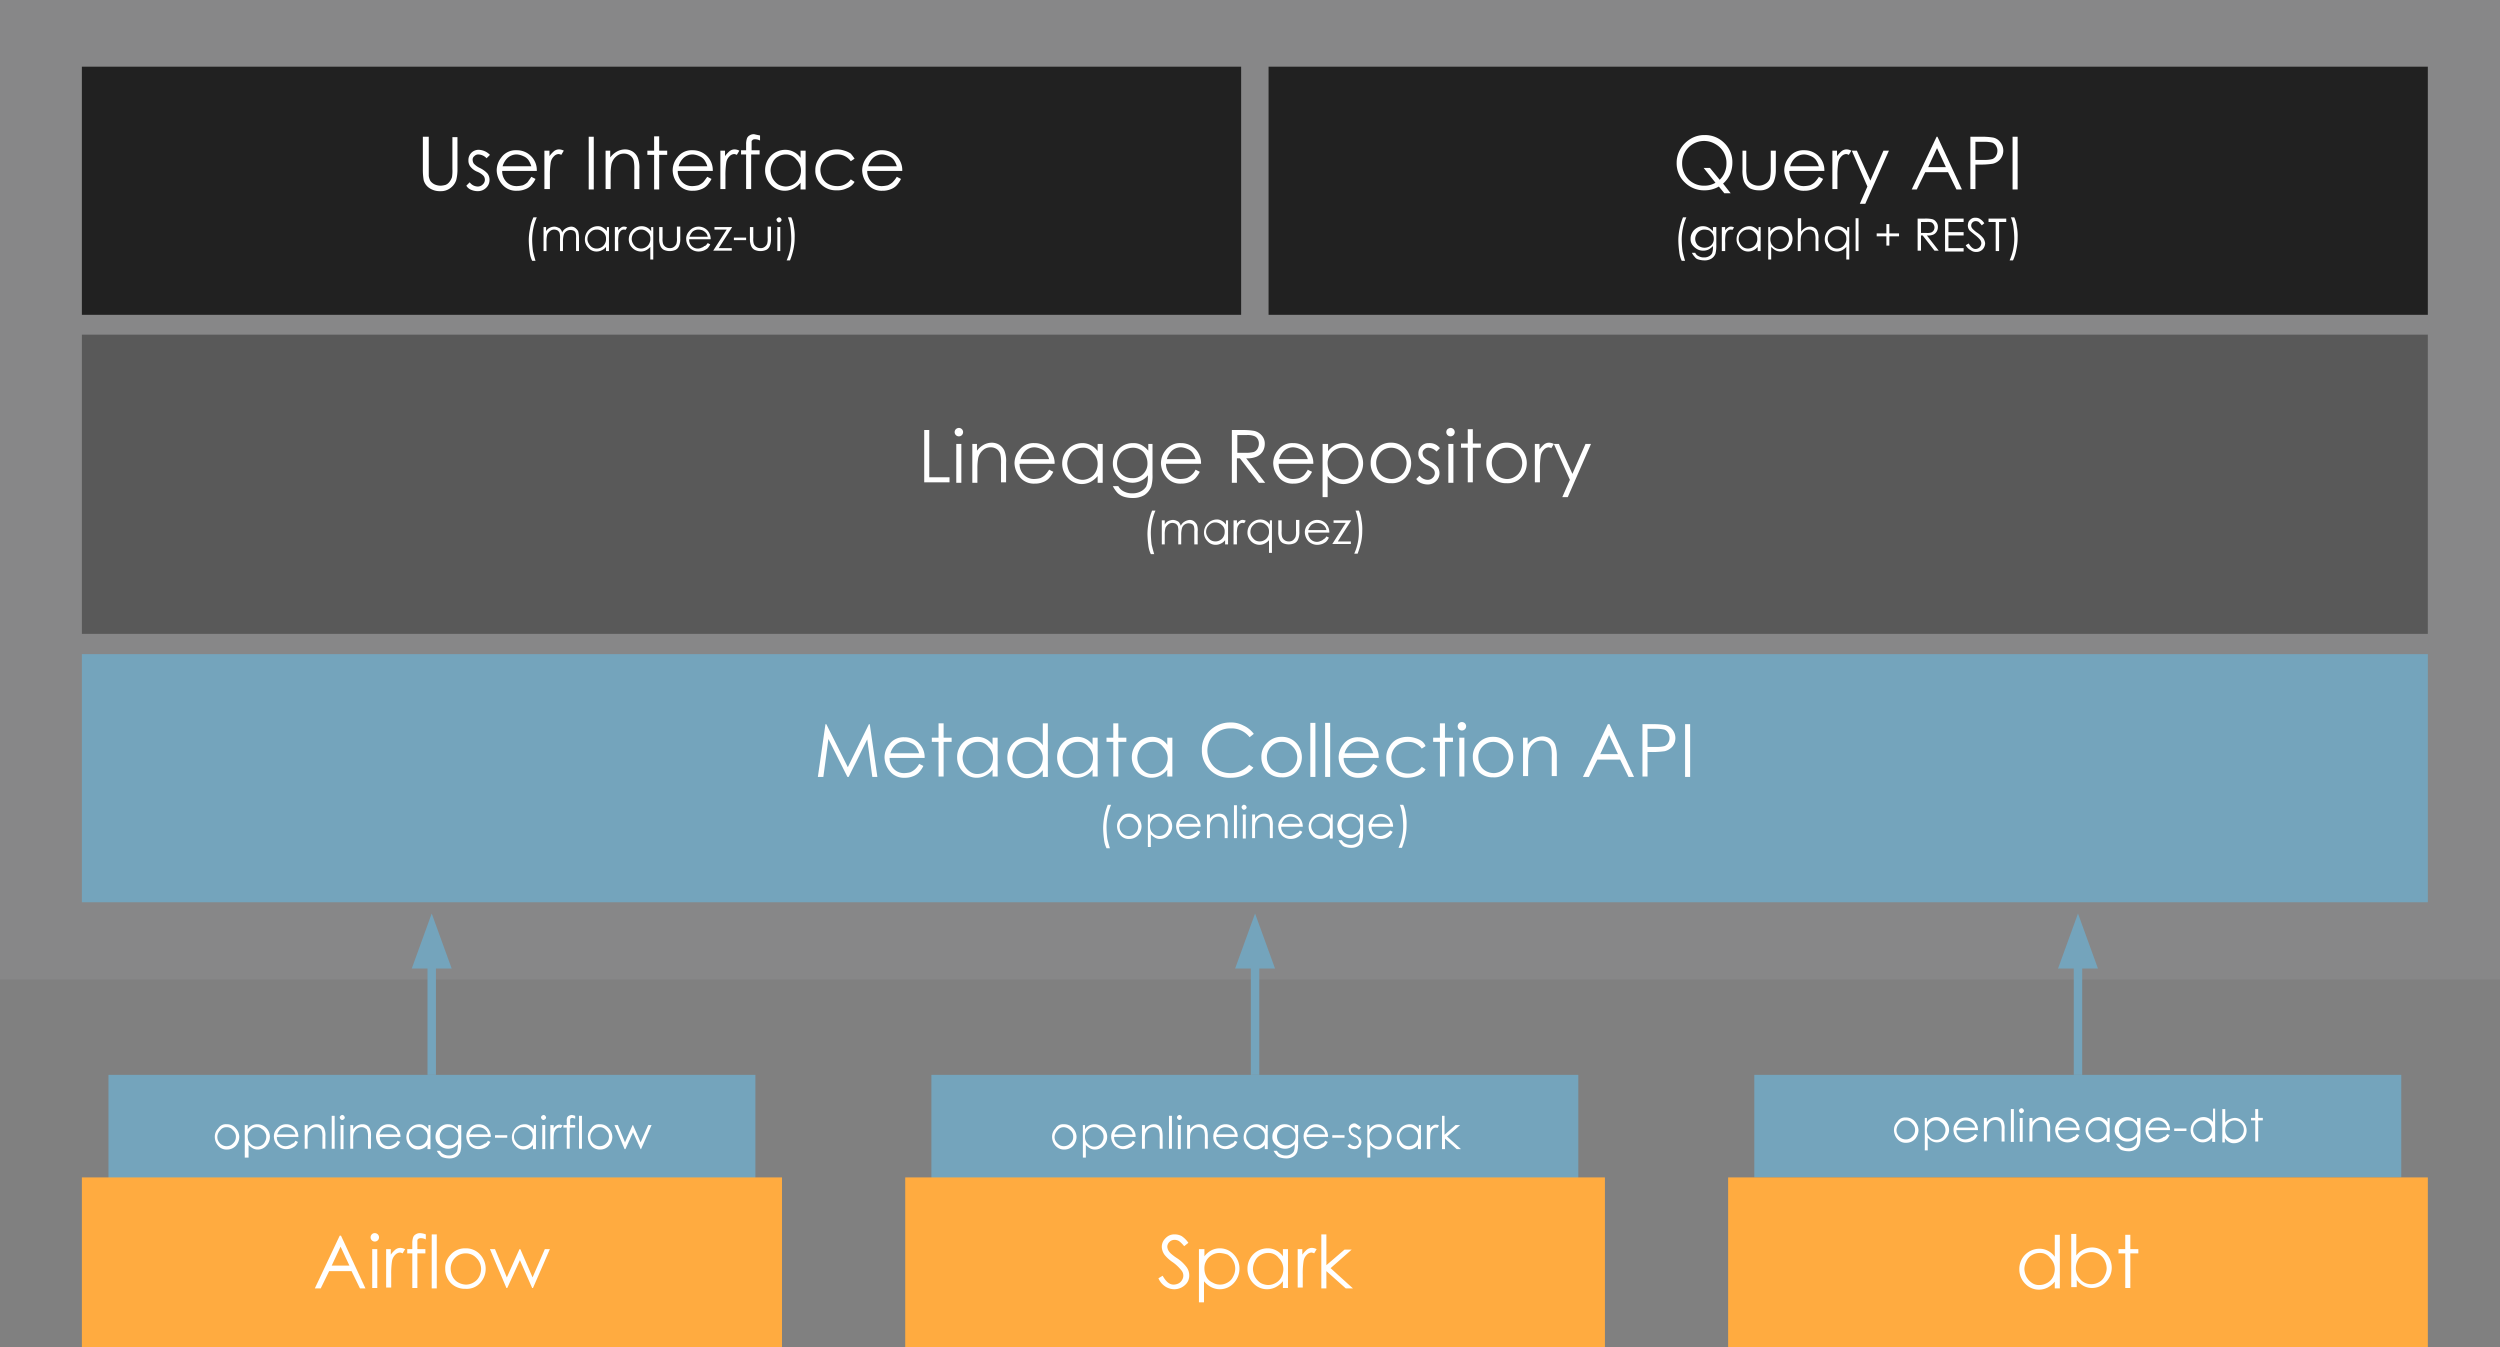 <svg id="Layer_1" data-name="Layer 1" xmlns="http://www.w3.org/2000/svg" viewBox="0 0 592.4 319.2"><rect x="0" y="0" width="592.4" height="319.2" fill="#808080" stroke="none"/><defs><style>.cls-1,.cls-8{fill:none;}.cls-2{fill:#a8a8aa;fill-opacity:0.2;}.cls-2,.cls-3,.cls-5,.cls-6,.cls-7,.cls-9{fill-rule:evenodd;}.cls-3{fill:#595959;}.cls-4{fill:#fff;}.cls-5{fill:#212121;}.cls-6,.cls-9{fill:#74a4bc;}.cls-7{fill:#ffab40;}.cls-8,.cls-9{stroke:#74a4bc;stroke-width:2px;}.cls-8{stroke-linejoin:round;}.cls-9{stroke-miterlimit:10;}</style></defs><rect class="cls-1" x="-128.4" y="-141.8" width="960" height="540"/><path class="cls-2" d="M0,0H592.4V232.1H0Z"/><path class="cls-3" d="M19.4,79.3H575.3v70.9H19.4Z"/><path class="cls-4" d="M219,101.9h1.2v11.2H225v1.2h-6Zm8.2-.5a1,1,0,1,1-.7.3A1.08,1.08,0,0,1,227.2,101.4Zm-.6,3.8h1.2v9.2h-1.2Zm3.7,0h1.2v1.6a5.21,5.21,0,0,1,1.6-1.4,4.14,4.14,0,0,1,1.9-.5,3.45,3.45,0,0,1,1.8.5,3.33,3.33,0,0,1,1.2,1.4,6.61,6.61,0,0,1,.4,2.8v4.7h-1.2V110a9.85,9.85,0,0,0-.1-2.1,2.19,2.19,0,0,0-.8-1.4,2.46,2.46,0,0,0-1.5-.5,2.64,2.64,0,0,0-1.9.7,3.41,3.41,0,0,0-1.1,1.8,12.94,12.94,0,0,0-.2,2.5v3.4h-1.2v-9.2Zm18.3,6.1,1,.5a6.45,6.45,0,0,1-1.1,1.6,3.77,3.77,0,0,1-1.5.9,4.84,4.84,0,0,1-1.8.3,4.26,4.26,0,0,1-3.5-1.5,5.28,5.28,0,0,1-1.3-3.3,4.89,4.89,0,0,1,1.1-3.1,4.19,4.19,0,0,1,3.6-1.7,4.71,4.71,0,0,1,4.8,4.9h-8.3a3.62,3.62,0,0,0,1,2.6,3.32,3.32,0,0,0,2.5,1,6.75,6.75,0,0,0,1.4-.2,4.13,4.13,0,0,0,1.1-.7A8.51,8.51,0,0,0,248.6,111.3Zm0-2.5a5.23,5.23,0,0,0-.7-1.5,2.73,2.73,0,0,0-1.2-.9,4.19,4.19,0,0,0-1.5-.4,3.17,3.17,0,0,0-2.3.9,4.34,4.34,0,0,0-1.1,1.9Zm12.7-3.6v9.2h-1.2v-1.6a5.52,5.52,0,0,1-1.7,1.4,4.46,4.46,0,0,1-5.3-.9,4.83,4.83,0,0,1-1.4-3.5,4.78,4.78,0,0,1,4.8-4.8,4.23,4.23,0,0,1,2,.5,4.28,4.28,0,0,1,1.6,1.4v-1.7Zm-4.8.9a3.45,3.45,0,0,0-1.8.5,3,3,0,0,0-1.3,1.4,4.14,4.14,0,0,0-.5,1.9,4.49,4.49,0,0,0,.5,1.9,4.36,4.36,0,0,0,1.3,1.4,4.07,4.07,0,0,0,1.8.5,3.74,3.74,0,0,0,1.8-.5,3.25,3.25,0,0,0,1.3-1.3,4.14,4.14,0,0,0,.5-1.9,3.69,3.69,0,0,0-1.1-2.7A2.69,2.69,0,0,0,256.5,106.1Zm15.4-.9h1.2v7.3a9.41,9.41,0,0,1-.3,2.8,4.47,4.47,0,0,1-1.6,2,5.07,5.07,0,0,1-2.8.7,6.65,6.65,0,0,1-2.1-.3,3.77,3.77,0,0,1-1.5-.9,7.36,7.36,0,0,1-1.1-1.6H265a2.91,2.91,0,0,0,1.4,1.3,4.21,4.21,0,0,0,2,.4,3.94,3.94,0,0,0,2-.5,3.23,3.23,0,0,0,1.2-1.1,5.35,5.35,0,0,0,.4-2.2v-.5a4,4,0,0,1-1.6,1.3,4.55,4.55,0,0,1-2,.5,5.33,5.33,0,0,1-2.4-.6,4.56,4.56,0,0,1-2.3-4,5,5,0,0,1,.6-2.4,5.16,5.16,0,0,1,1.8-1.8,4.75,4.75,0,0,1,2.4-.6,4.06,4.06,0,0,1,1.9.4,5.52,5.52,0,0,1,1.7,1.4v-1.6Zm-3.5.9a4.14,4.14,0,0,0-1.9.5,3.25,3.25,0,0,0-1.3,1.3,4.14,4.14,0,0,0-.5,1.9,3.32,3.32,0,0,0,1,2.5,3.54,3.54,0,0,0,2.6,1,3.25,3.25,0,0,0,2.6-1,3.39,3.39,0,0,0,1-2.6,4.14,4.14,0,0,0-.5-1.9,2.74,2.74,0,0,0-1.3-1.3A3.29,3.29,0,0,0,268.4,106.1Zm14.9,5.2,1,.5a6.45,6.45,0,0,1-1.1,1.6,3.77,3.77,0,0,1-1.5.9,4.84,4.84,0,0,1-1.8.3,4.26,4.26,0,0,1-3.5-1.5,5.28,5.28,0,0,1-1.3-3.3,4.89,4.89,0,0,1,1.1-3.1,4.19,4.19,0,0,1,3.6-1.7,4.71,4.71,0,0,1,4.8,4.9h-8.3a3.62,3.62,0,0,0,1,2.6,3.32,3.32,0,0,0,2.5,1,6.75,6.75,0,0,0,1.4-.2,4.13,4.13,0,0,0,1.1-.7A3.45,3.45,0,0,0,283.3,111.3Zm0-2.5a5.23,5.23,0,0,0-.7-1.5,2.73,2.73,0,0,0-1.2-.9,4.19,4.19,0,0,0-1.5-.4,3.17,3.17,0,0,0-2.3.9,4.34,4.34,0,0,0-1.1,1.9Zm8.6-6.9h2.5a15.16,15.16,0,0,1,2.8.2,3.41,3.41,0,0,1,1.8,1.1,2.88,2.88,0,0,1,.7,2,3.45,3.45,0,0,1-.5,1.8,3.33,3.33,0,0,1-1.4,1.2,5.67,5.67,0,0,1-2.5.4l4.5,5.8h-1.5l-4.5-5.8h-.7v5.8h-1.2V101.9Zm1.3,1.2v4.2h2.1a7.45,7.45,0,0,0,1.8-.2,1.76,1.76,0,0,0,.9-.8,2.38,2.38,0,0,0,.3-1.2,2,2,0,0,0-.3-1.1,1.6,1.6,0,0,0-.9-.7,4.44,4.44,0,0,0-1.8-.2Zm16.7,8.2,1,.5a6.45,6.45,0,0,1-1.1,1.6,3.77,3.77,0,0,1-1.5.9,4.84,4.84,0,0,1-1.8.3,4.26,4.26,0,0,1-3.5-1.5,5.28,5.28,0,0,1-1.3-3.3,4.89,4.89,0,0,1,1.1-3.1,4.19,4.19,0,0,1,3.6-1.7,4.71,4.71,0,0,1,4.8,4.9H303a3.62,3.62,0,0,0,1,2.6,3.32,3.32,0,0,0,2.5,1,6.75,6.75,0,0,0,1.4-.2,4.13,4.13,0,0,0,1.1-.7A9.23,9.23,0,0,0,309.9,111.3Zm0-2.5a5.23,5.23,0,0,0-.7-1.5,2.73,2.73,0,0,0-1.2-.9,4.19,4.19,0,0,0-1.5-.4,3.17,3.17,0,0,0-2.3.9,4.34,4.34,0,0,0-1.1,1.9Zm3.6-3.6h1.2v1.7a5.21,5.21,0,0,1,1.6-1.4,4.46,4.46,0,0,1,5.3.9,4.76,4.76,0,0,1,1.4,3.4,5,5,0,0,1-1.4,3.5,4.46,4.46,0,0,1-5.3.9,5.52,5.52,0,0,1-1.7-1.4v5h-1.2V105.2Zm4.7.9a3.59,3.59,0,0,0-3.6,3.8,4.14,4.14,0,0,0,.5,1.9,3,3,0,0,0,1.4,1.3,3.49,3.49,0,0,0,3.6,0,3,3,0,0,0,1.3-1.4,3.86,3.86,0,0,0,0-3.8,3.53,3.53,0,0,0-1.3-1.4A4.06,4.06,0,0,0,318.2,106.1Zm11.4-1.2a4.54,4.54,0,0,1,3.5,1.5,5,5,0,0,1,0,6.7,4.32,4.32,0,0,1-3.5,1.4,4.62,4.62,0,0,1-4.8-4.8,4.45,4.45,0,0,1,1.3-3.3A4.54,4.54,0,0,1,329.6,104.9Zm0,1.2a3.41,3.41,0,0,0-2.5,1.1,3.54,3.54,0,0,0-1,2.6,4.14,4.14,0,0,0,.5,1.9,3.25,3.25,0,0,0,1.3,1.3,4.07,4.07,0,0,0,1.8.5,3.45,3.45,0,0,0,1.8-.5,3.25,3.25,0,0,0,1.3-1.3,4.14,4.14,0,0,0,.5-1.9,3.63,3.63,0,0,0-1.1-2.6A3.41,3.41,0,0,0,329.6,106.1Zm11.6.1-.8.8a2.8,2.8,0,0,0-1.9-.9,1.28,1.28,0,0,0-1,.4,1,1,0,0,0-.4.9,1.61,1.61,0,0,0,.3.9,4.56,4.56,0,0,0,1.4,1,5.93,5.93,0,0,1,1.8,1.3,2.46,2.46,0,0,1,.5,1.5,2.56,2.56,0,0,1-.8,1.9,2.79,2.79,0,0,1-2,.8,4,4,0,0,1-1.5-.3,2.34,2.34,0,0,1-1.2-1l.8-.8a2.42,2.42,0,0,0,1.9,1,1.66,1.66,0,0,0,1.2-.5,1.48,1.48,0,0,0,.2-2,4.16,4.16,0,0,0-1.5-1,4,4,0,0,1-1.7-1.3,2.3,2.3,0,0,1-.4-1.4,2.4,2.4,0,0,1,2.5-2.5A3,3,0,0,1,341.2,106.2Zm2.5-4.8a1,1,0,1,1-.7.3A1.33,1.33,0,0,1,343.7,101.4Zm-.5,3.8h1.2v9.2h-1.2Zm4.6-3.5H349v3.4h1.9v1H349v8.2h-1.2v-8.2h-1.6v-1h1.6Zm9.2,3.2a4.54,4.54,0,0,1,3.5,1.5,5,5,0,0,1,0,6.7,4.32,4.32,0,0,1-3.5,1.4,4.62,4.62,0,0,1-4.8-4.8,4.45,4.45,0,0,1,1.3-3.3A4.54,4.54,0,0,1,357,104.9Zm0,1.2a3.41,3.41,0,0,0-2.5,1.1,3.54,3.54,0,0,0-1,2.6,4.14,4.14,0,0,0,.5,1.9,3.25,3.25,0,0,0,1.3,1.3,3.74,3.74,0,0,0,1.8.5,3.45,3.45,0,0,0,1.8-.5,3.25,3.25,0,0,0,1.3-1.3,4.14,4.14,0,0,0,.5-1.9,3.63,3.63,0,0,0-1.1-2.6A3.27,3.27,0,0,0,357,106.1Zm6.6-.9h1.2v1.3a6.53,6.53,0,0,1,1.1-1.2,1.92,1.92,0,0,1,1.2-.4,2.61,2.61,0,0,1,1.1.3l-.6,1a2.07,2.07,0,0,0-.6-.2,1.61,1.61,0,0,0-1.1.5,2.68,2.68,0,0,0-.8,1.5,19.06,19.06,0,0,0-.2,3.2v3.1h-1.2v-9.1Zm4.6,0h1.2l3.2,7.1,3.1-7.1H377l-5.5,12.6h-1.3l1.8-4.1Z"/><path class="cls-4" d="M273,121h.8a12.27,12.27,0,0,0-.8,2.5,13.58,13.58,0,0,0-.3,2.9,24.52,24.52,0,0,0,.2,2.7c.2.8.4,1.6.6,2.2h-.8a6.39,6.39,0,0,1-.6-2.2,21.12,21.12,0,0,1-.2-2.6A15.55,15.55,0,0,1,273,121Zm2.3,2.3h.7v1a2,2,0,0,1,.8-.8,2.66,2.66,0,0,1,1.2-.3,2.35,2.35,0,0,1,.8.2c.2.1.5.2.6.4a2.93,2.93,0,0,1,.4.8,2.19,2.19,0,0,1,.9-1,2.84,2.84,0,0,1,1.2-.4,1.69,1.69,0,0,1,1,.3,2.7,2.7,0,0,1,.7.8,3.44,3.44,0,0,1,.2,1.6V129H283v-3.1a3.45,3.45,0,0,0-.1-1.2,1,1,0,0,0-.4-.5,1.88,1.88,0,0,0-.8-.2,1.69,1.69,0,0,0-1,.3,1.56,1.56,0,0,0-.6.8,5.94,5.94,0,0,0-.2,1.7V129h-.7v-2.9a4.55,4.55,0,0,0-.1-1.4,1.33,1.33,0,0,0-.5-.6,1.88,1.88,0,0,0-.8-.2,1.61,1.61,0,0,0-.9.3,2.7,2.7,0,0,0-.7.8,5.67,5.67,0,0,0-.2,1.6V129h-.7v-5.7Zm15.7,0V129h-.7v-1a2.54,2.54,0,0,1-1,.8,2.66,2.66,0,0,1-1.2.3,2.52,2.52,0,0,1-2-.9,2.78,2.78,0,0,1-.8-2.1,3.08,3.08,0,0,1,3-3,2.13,2.13,0,0,1,1.2.3,2.84,2.84,0,0,1,1,.9v-1Zm-3,.5a2,2,0,0,0-1.1.3,3,3,0,0,0-.8.8,2.28,2.28,0,0,0-.3,1.1,2,2,0,0,0,.3,1.1,2.36,2.36,0,0,0,.8.9,2.17,2.17,0,0,0,2.2,0,2,2,0,0,0,.8-.8,2.13,2.13,0,0,0,.3-1.2,1.86,1.86,0,0,0-.7-1.6A2.09,2.09,0,0,0,288,123.8Zm4.3-.5h.8v.8a2.31,2.31,0,0,1,.7-.7,1.08,1.08,0,0,1,.8-.2,1.42,1.42,0,0,1,.6.2l-.4.6a.76.76,0,0,0-.4-.1,1.08,1.08,0,0,0-.7.3,1.93,1.93,0,0,0-.5.9,9.27,9.27,0,0,0-.1,2V129h-.8Zm9.1,0V131h-.7v-3a3.51,3.51,0,0,1-1,.8,2.66,2.66,0,0,1-1.2.3,2.88,2.88,0,0,1-2.1-.9,2.78,2.78,0,0,1-.8-2.1,3.08,3.08,0,0,1,3-3,2.77,2.77,0,0,1,1.3.3,2.84,2.84,0,0,1,1,.9v-1Zm-2.9.5a2,2,0,0,0-1.1.3,3,3,0,0,0-.8.8,2.28,2.28,0,0,0-.3,1.1,2,2,0,0,0,.3,1.1,3.45,3.45,0,0,0,.8.9,2.17,2.17,0,0,0,2.2,0,2,2,0,0,0,.8-.8,2.13,2.13,0,0,0,.3-1.2,1.86,1.86,0,0,0-.7-1.6A2.09,2.09,0,0,0,298.5,123.8Zm4.5-.5h.7v2.6a4.15,4.15,0,0,0,.1,1.3,1.56,1.56,0,0,0,.6.8,1.69,1.69,0,0,0,1,.3,1.49,1.49,0,0,0,1-.3,2.41,2.41,0,0,0,.6-.8,4.55,4.55,0,0,0,.1-1.4v-2.6h.8V126a4.18,4.18,0,0,1-.3,1.8,1.76,1.76,0,0,1-.8.9,3.42,3.42,0,0,1-2.8,0,1.76,1.76,0,0,1-.8-.9,4.18,4.18,0,0,1-.3-1.8v-2.7Zm11.3,3.8.6.3a3.59,3.59,0,0,1-.7,1,4.05,4.05,0,0,1-.9.5,3.59,3.59,0,0,1-1.1.2,2.94,2.94,0,0,1-2.2-.9,3.18,3.18,0,0,1-.8-2,2.64,2.64,0,0,1,.7-1.9,2.79,2.79,0,0,1,2.2-1.1,2.84,2.84,0,0,1,2.3,1.1,3.08,3.08,0,0,1,.6,1.9h-5a2.11,2.11,0,0,0,.6,1.6,2,2,0,0,0,1.5.6,1.88,1.88,0,0,0,.8-.2,1.61,1.61,0,0,0,.7-.4A1.58,1.58,0,0,0,314.3,127.1Zm0-1.5a1.88,1.88,0,0,0-.4-.9,2.76,2.76,0,0,0-.8-.6,3,3,0,0,0-1-.2,2.17,2.17,0,0,0-1.4.5,3.46,3.46,0,0,0-.7,1.2Zm1.7-2.3h4.2l-3.2,5h3.1v.6h-4.4l3.2-5H316Zm5.7,7.9h-.8a12.48,12.48,0,0,0,1.1-5.3,24.52,24.52,0,0,0-.2-2.7,9.84,9.84,0,0,0-.6-2.2h.8a7.09,7.09,0,0,1,.6,2.2,11,11,0,0,1,.2,2.6,12.65,12.65,0,0,1-.3,2.8A19.75,19.75,0,0,1,321.7,131.2Z"/><path class="cls-5" d="M19.4,15.8H294.1V74.6H19.4Z"/><path class="cls-4" d="M100.4,32.4h1.2v9.3a3.37,3.37,0,0,0,.4,1.2,2.72,2.72,0,0,0,1,.8,3.53,3.53,0,0,0,1.4.3,5,5,0,0,0,1.2-.2,2.18,2.18,0,0,0,.9-.7,3.88,3.88,0,0,0,.6-1.1,9.27,9.27,0,0,0,.1-2V32.5h1.2V40a10.06,10.06,0,0,1-.3,2.7,3.8,3.8,0,0,1-1.3,1.8,3.65,3.65,0,0,1-2.4.8,4.41,4.41,0,0,1-2.6-.7,3.31,3.31,0,0,1-1.4-1.9,14.23,14.23,0,0,1-.2-2.6V32.4Zm15.7,4.3-.8.8a2.8,2.8,0,0,0-1.9-.9,1.28,1.28,0,0,0-1,.4,1,1,0,0,0-.4.9,1.61,1.61,0,0,0,.3.9,4.56,4.56,0,0,0,1.4,1,5.93,5.93,0,0,1,1.8,1.3,2.46,2.46,0,0,1,.5,1.5,2.56,2.56,0,0,1-.8,1.9,2.79,2.79,0,0,1-2,.8,4,4,0,0,1-1.5-.3,2.34,2.34,0,0,1-1.2-1l.8-.8a2.42,2.42,0,0,0,1.9,1,1.66,1.66,0,0,0,1.2-.5,1.48,1.48,0,0,0,.2-2,4.16,4.16,0,0,0-1.5-1,4,4,0,0,1-1.7-1.3A2.3,2.3,0,0,1,111,38a2.4,2.4,0,0,1,2.5-2.5A3.87,3.87,0,0,1,116.1,36.7Zm9.8,5.2,1,.5a6.45,6.45,0,0,1-1.1,1.6,3.77,3.77,0,0,1-1.5.9,4.84,4.84,0,0,1-1.8.3,4.26,4.26,0,0,1-3.5-1.5,5.28,5.28,0,0,1-1.3-3.3,4.89,4.89,0,0,1,1.1-3.1,4.19,4.19,0,0,1,3.6-1.7,4.71,4.71,0,0,1,4.8,4.9H119a3.62,3.62,0,0,0,1,2.6,3.32,3.32,0,0,0,2.5,1,6.75,6.75,0,0,0,1.4-.2,4.13,4.13,0,0,0,1.1-.7C125.2,42.9,125.6,42.4,125.9,41.9Zm0-2.5a5.23,5.23,0,0,0-.7-1.5A2.73,2.73,0,0,0,124,37a4.19,4.19,0,0,0-1.5-.4,3.17,3.17,0,0,0-2.3.9,4.34,4.34,0,0,0-1.1,1.9Zm3.1-3.7h1.2V37a6.53,6.53,0,0,1,1.1-1.2,1.92,1.92,0,0,1,1.2-.4,2.61,2.61,0,0,1,1.1.3l-.6,1a2.07,2.07,0,0,0-.6-.2,1.61,1.61,0,0,0-1.1.5,2.68,2.68,0,0,0-.8,1.5,19.06,19.06,0,0,0-.2,3.2v3.1H129Zm10.5-3.3h1.2V44.9h-1.2Zm3.9,3.3h1.2v1.6a5.21,5.21,0,0,1,1.6-1.4,4.14,4.14,0,0,1,1.9-.5,3.45,3.45,0,0,1,1.8.5,3.33,3.33,0,0,1,1.2,1.4,6.61,6.61,0,0,1,.4,2.8v4.7h-1.2V40.4a9.85,9.85,0,0,0-.1-2.1,2.19,2.19,0,0,0-.8-1.4,2.46,2.46,0,0,0-1.5-.5,2.64,2.64,0,0,0-1.9.7,3.41,3.41,0,0,0-1.1,1.8,12.94,12.94,0,0,0-.2,2.5v3.4h-1.2V35.7ZM155,32.3h1.2v3.4h1.9v1h-1.9v8.2H155V36.7h-1.6v-1H155Zm12.6,9.6,1,.5a6.45,6.45,0,0,1-1.1,1.6,3.77,3.77,0,0,1-1.5.9,4.84,4.84,0,0,1-1.8.3,4.26,4.26,0,0,1-3.5-1.5,5.28,5.28,0,0,1-1.3-3.3,4.89,4.89,0,0,1,1.1-3.1,4.19,4.19,0,0,1,3.6-1.7,4.71,4.71,0,0,1,4.8,4.9h-8.3a3.62,3.62,0,0,0,1,2.6,3.32,3.32,0,0,0,2.5,1,6.75,6.75,0,0,0,1.4-.2,4.13,4.13,0,0,0,1.1-.7C166.9,42.9,167.2,42.4,167.6,41.9Zm0-2.5a5.23,5.23,0,0,0-.7-1.5,2.73,2.73,0,0,0-1.2-.9,4.19,4.19,0,0,0-1.5-.4,3.17,3.17,0,0,0-2.3.9,4.34,4.34,0,0,0-1.1,1.9Zm3-3.7h1.2V37a6.53,6.53,0,0,1,1.1-1.2,1.92,1.92,0,0,1,1.2-.4,2.61,2.61,0,0,1,1.1.3l-.6,1a2.07,2.07,0,0,0-.6-.2,1.61,1.61,0,0,0-1.1.5,2.68,2.68,0,0,0-.8,1.5,19.06,19.06,0,0,0-.2,3.2v3.1h-1.2V35.7Zm9.5-3.6v1.2A2.61,2.61,0,0,0,179,33a1.27,1.27,0,0,0-.6.1l-.3.3v2.2H180v1h-2v8.2h-1.2V36.6h-1.2v-1h1.2V34.2a4.14,4.14,0,0,1,.2-1.4,1.34,1.34,0,0,1,.6-.7,1.8,1.8,0,0,1,1.1-.3C179.1,31.9,179.6,32,180.1,32.1Zm10.8,3.6v9.2h-1.2V43.3a5.52,5.52,0,0,1-1.7,1.4,4.46,4.46,0,0,1-5.3-.9,4.83,4.83,0,0,1-1.4-3.5,4.78,4.78,0,0,1,4.8-4.8,4.23,4.23,0,0,1,2,.5,4.28,4.28,0,0,1,1.6,1.4V35.7Zm-4.7.9a3.45,3.45,0,0,0-1.8.5,3,3,0,0,0-1.3,1.4,4.14,4.14,0,0,0-.5,1.9,4.49,4.49,0,0,0,.5,1.9,4.36,4.36,0,0,0,1.3,1.4,4.07,4.07,0,0,0,1.8.5,3.74,3.74,0,0,0,1.8-.5,3.25,3.25,0,0,0,1.3-1.3,4.14,4.14,0,0,0,.5-1.9,3.69,3.69,0,0,0-1.1-2.7A3,3,0,0,0,186.2,36.6Zm16.3,1-.9.6a3.82,3.82,0,0,0-3.3-1.6,4.11,4.11,0,0,0-2.8,1.1,3.63,3.63,0,0,0-1.1,2.6,4.14,4.14,0,0,0,.5,1.9,3.16,3.16,0,0,0,1.4,1.4,4.55,4.55,0,0,0,2,.5,3.82,3.82,0,0,0,3.3-1.6l.9.6a3.35,3.35,0,0,1-1.8,1.5,5.1,5.1,0,0,1-2.5.5,4.9,4.9,0,0,1-3.6-1.4,4.39,4.39,0,0,1-1.4-3.4,4.51,4.51,0,0,1,.7-2.5,4.45,4.45,0,0,1,1.8-1.8,5.83,5.83,0,0,1,2.6-.6,5.66,5.66,0,0,1,1.8.3,5.23,5.23,0,0,1,1.5.7A12.49,12.49,0,0,1,202.5,37.6Zm10,4.3,1,.5a6.45,6.45,0,0,1-1.1,1.6,3.77,3.77,0,0,1-1.5.9,4.84,4.84,0,0,1-1.8.3,4.26,4.26,0,0,1-3.5-1.5,5.28,5.28,0,0,1-1.3-3.3,4.89,4.89,0,0,1,1.1-3.1,4.19,4.19,0,0,1,3.6-1.7,4.71,4.71,0,0,1,4.8,4.9h-8.3a3.62,3.62,0,0,0,1,2.6,3.32,3.32,0,0,0,2.5,1,6.75,6.75,0,0,0,1.4-.2,4.13,4.13,0,0,0,1.1-.7A7.34,7.34,0,0,0,212.5,41.9Zm0-2.5a5.23,5.23,0,0,0-.7-1.5,2.73,2.73,0,0,0-1.2-.9,4.19,4.19,0,0,0-1.5-.4,3.17,3.17,0,0,0-2.3.9,4.34,4.34,0,0,0-1.1,1.9Z"/><path class="cls-4" d="M126.4,51.5h.8a12.27,12.27,0,0,0-.8,2.5,13.58,13.58,0,0,0-.3,2.9,24.52,24.52,0,0,0,.2,2.7c.2.8.4,1.6.6,2.2h-.8a6.39,6.39,0,0,1-.6-2.2,21.12,21.12,0,0,1-.2-2.6,12.65,12.65,0,0,1,.3-2.8A9.56,9.56,0,0,1,126.4,51.5Zm2.3,2.3h.7v1a2,2,0,0,1,.8-.8,2.66,2.66,0,0,1,1.2-.3,2.35,2.35,0,0,1,.8.2c.2.1.5.2.6.4a1.51,1.51,0,0,1,.4.8,2.19,2.19,0,0,1,.9-1,2.84,2.84,0,0,1,1.2-.4,1.69,1.69,0,0,1,1,.3,2.7,2.7,0,0,1,.7.8,6.27,6.27,0,0,1,.2,1.6v3.1h-.7V56.4a3.45,3.45,0,0,0-.1-1.2,1,1,0,0,0-.4-.5,1.88,1.88,0,0,0-.8-.2,1.69,1.69,0,0,0-1,.3,1.56,1.56,0,0,0-.6.8,5.94,5.94,0,0,0-.2,1.7v2.2h-.7V56.6a4.55,4.55,0,0,0-.1-1.4,1.33,1.33,0,0,0-.5-.6,1.88,1.88,0,0,0-.8-.2,1.61,1.61,0,0,0-.9.3,2.7,2.7,0,0,0-.7.8,5.67,5.67,0,0,0-.2,1.6v2.4h-.7V53.8Zm15.6,0v5.7h-.7v-1a2.54,2.54,0,0,1-1,.8,2.66,2.66,0,0,1-1.2.3,2.52,2.52,0,0,1-2-.9,2.78,2.78,0,0,1-.8-2.1,3.08,3.08,0,0,1,3-3,2.13,2.13,0,0,1,1.2.3,2.84,2.84,0,0,1,1,.9v-1Zm-2.9.6a2,2,0,0,0-1.1.3,3,3,0,0,0-.8.8,2.28,2.28,0,0,0-.3,1.1,2,2,0,0,0,.3,1.1,2.36,2.36,0,0,0,.8.9,2.17,2.17,0,0,0,2.2,0,2,2,0,0,0,.8-.8,2.13,2.13,0,0,0,.3-1.2,1.86,1.86,0,0,0-.7-1.6A2,2,0,0,0,141.4,54.4Zm4.3-.6h.8v.8a2.31,2.31,0,0,1,.7-.7,1.08,1.08,0,0,1,.8-.2,1.42,1.42,0,0,1,.6.2l-.4.6a.76.76,0,0,0-.4-.1,1.08,1.08,0,0,0-.7.3,1.93,1.93,0,0,0-.5.9,9.27,9.27,0,0,0-.1,2v1.9h-.8V53.8Zm9.1,0v7.7h-.7v-3a3.51,3.51,0,0,1-1,.8,2.66,2.66,0,0,1-1.2.3,2.88,2.88,0,0,1-2.1-.9,2.78,2.78,0,0,1-.8-2.1,3.08,3.08,0,0,1,3-3,2.77,2.77,0,0,1,1.3.3,2.84,2.84,0,0,1,1,.9v-1Zm-2.9.6a2,2,0,0,0-1.1.3,3,3,0,0,0-.8.8,2.28,2.28,0,0,0-.3,1.1,2,2,0,0,0,.3,1.1,2.36,2.36,0,0,0,.8.9,2.17,2.17,0,0,0,2.2,0,2,2,0,0,0,.8-.8,2.13,2.13,0,0,0,.3-1.2,1.86,1.86,0,0,0-.7-1.6A2,2,0,0,0,151.9,54.4Zm4.4-.6h.7v2.6a4.15,4.15,0,0,0,.1,1.3,1.56,1.56,0,0,0,.6.8,1.69,1.69,0,0,0,1,.3,1.49,1.49,0,0,0,1-.3,1.56,1.56,0,0,0,.6-.8,4.55,4.55,0,0,0,.1-1.4V53.7h.8v2.8a4.18,4.18,0,0,1-.3,1.8,1.76,1.76,0,0,1-.8.9,3.42,3.42,0,0,1-2.8,0,1.76,1.76,0,0,1-.8-.9,4.18,4.18,0,0,1-.3-1.8V53.8Zm11.4,3.8.6.3a3.59,3.59,0,0,1-.7,1,4.05,4.05,0,0,1-.9.5,3.59,3.59,0,0,1-1.1.2,2.94,2.94,0,0,1-2.2-.9,3.18,3.18,0,0,1-.8-2,2.64,2.64,0,0,1,.7-1.9,2.79,2.79,0,0,1,2.2-1.1,2.84,2.84,0,0,1,2.3,1.1,3.08,3.08,0,0,1,.6,1.9h-5.1a2.11,2.11,0,0,0,.6,1.6,2,2,0,0,0,1.5.6,1.88,1.88,0,0,0,.8-.2,1.61,1.61,0,0,0,.7-.4C167.2,58.3,167.4,58,167.7,57.6Zm0-1.5a1.88,1.88,0,0,0-.4-.9,2.76,2.76,0,0,0-.8-.6,3,3,0,0,0-1-.2,2.17,2.17,0,0,0-1.4.5,3.46,3.46,0,0,0-.7,1.2Zm1.6-2.3h4.2l-3.2,5h3.1v.6H169l3.2-5h-2.9Zm4.6,2.5h2.9v.6h-2.9Zm3.9-2.5h.7v2.6a4.15,4.15,0,0,0,.1,1.3,1.56,1.56,0,0,0,.6.8,1.69,1.69,0,0,0,1,.3,1.49,1.49,0,0,0,1-.3,1.56,1.56,0,0,0,.6-.8,4.55,4.55,0,0,0,.1-1.4V53.7h.8v2.8a4.18,4.18,0,0,1-.3,1.8,1.76,1.76,0,0,1-.8.9,3.42,3.42,0,0,1-2.8,0,1.76,1.76,0,0,1-.8-.9,4.18,4.18,0,0,1-.3-1.8V53.8Zm6.8-2.3a.52.52,0,0,1,.4.2.76.76,0,0,1,.2.4.52.52,0,0,1-.2.4.76.76,0,0,1-.4.2.52.52,0,0,1-.4-.2.76.76,0,0,1-.2-.4.52.52,0,0,1,.2-.4A.76.76,0,0,1,184.6,51.5Zm-.4,2.3h.7v5.7h-.7Zm3,7.9h-.8a12.48,12.48,0,0,0,1.1-5.3,24.52,24.52,0,0,0-.2-2.7,9.84,9.84,0,0,0-.6-2.2h.8a7.09,7.09,0,0,1,.6,2.2,11,11,0,0,1,.2,2.6,12.65,12.65,0,0,1-.3,2.8A16,16,0,0,1,187.2,61.7Z"/><path class="cls-6" d="M19.4,155H575.3v58.8H19.4Z"/><path class="cls-4" d="M193.8,184.1l1.8-12.5h.2l5.1,10.2,5-10.2h.2l1.8,12.5h-1.2l-1.2-8.9-4.4,8.9h-.3l-4.5-9-1.2,9Zm24-3.1,1,.5a6.45,6.45,0,0,1-1.1,1.6,3.77,3.77,0,0,1-1.5.9,4.84,4.84,0,0,1-1.8.3,4.26,4.26,0,0,1-3.5-1.5,5.28,5.28,0,0,1-1.3-3.3,4.89,4.89,0,0,1,1.1-3.1,4.19,4.19,0,0,1,3.6-1.7,4.71,4.71,0,0,1,4.8,4.9h-8.3a3.62,3.62,0,0,0,1,2.6,3.32,3.32,0,0,0,2.5,1,6.75,6.75,0,0,0,1.4-.2,4.13,4.13,0,0,0,1.1-.7A4.88,4.88,0,0,0,217.8,181Zm0-2.5a5.23,5.23,0,0,0-.7-1.5,2.73,2.73,0,0,0-1.2-.9,4.19,4.19,0,0,0-1.5-.4,3.17,3.17,0,0,0-2.3.9,4.34,4.34,0,0,0-1.1,1.9Zm4.6-7.1h1.2v3.4h1.9v1h-1.9V184h-1.2v-8.2h-1.6v-1h1.6Zm14,3.4V184h-1.2v-1.6a5.52,5.52,0,0,1-1.7,1.4,4.46,4.46,0,0,1-5.3-.9,4.83,4.83,0,0,1-1.4-3.5,4.78,4.78,0,0,1,4.8-4.8,4.23,4.23,0,0,1,2,.5,4.28,4.28,0,0,1,1.6,1.4v-1.7Zm-4.7,1a3.45,3.45,0,0,0-1.8.5,3,3,0,0,0-1.3,1.4,4.14,4.14,0,0,0-.5,1.9,4.49,4.49,0,0,0,.5,1.9,4.36,4.36,0,0,0,1.3,1.4,2.9,2.9,0,0,0,1.8.5,3.74,3.74,0,0,0,1.8-.5,3.25,3.25,0,0,0,1.3-1.3,4.14,4.14,0,0,0,.5-1.9,3.69,3.69,0,0,0-1.1-2.7A2.79,2.79,0,0,0,231.7,175.8Zm16.6-4.5v12.8h-1.2v-1.6a5.52,5.52,0,0,1-1.7,1.4,4.46,4.46,0,0,1-5.3-.9,4.83,4.83,0,0,1-1.4-3.5,4.78,4.78,0,0,1,4.8-4.8,4.23,4.23,0,0,1,2,.5,4.28,4.28,0,0,1,1.6,1.4v-5.2h1.2Zm-4.8,4.5a3.45,3.45,0,0,0-1.8.5,3,3,0,0,0-1.3,1.4,4.14,4.14,0,0,0-.5,1.9,4.49,4.49,0,0,0,.5,1.9,4.36,4.36,0,0,0,1.3,1.4,2.9,2.9,0,0,0,1.8.5,3.74,3.74,0,0,0,1.8-.5,3.25,3.25,0,0,0,1.3-1.3,4.14,4.14,0,0,0,.5-1.9A3.69,3.69,0,0,0,246,177,2.79,2.79,0,0,0,243.5,175.8Zm16.6-1V184h-1.2v-1.6a5.52,5.52,0,0,1-1.7,1.4,4.46,4.46,0,0,1-5.3-.9,4.83,4.83,0,0,1-1.4-3.5,4.78,4.78,0,0,1,4.8-4.8,4.23,4.23,0,0,1,2,.5,4.28,4.28,0,0,1,1.6,1.4v-1.7Zm-4.7,1a3.45,3.45,0,0,0-1.8.5,3,3,0,0,0-1.3,1.4,4.14,4.14,0,0,0-.5,1.9,4.49,4.49,0,0,0,.5,1.9,4.36,4.36,0,0,0,1.3,1.4,2.9,2.9,0,0,0,1.8.5,3.74,3.74,0,0,0,1.8-.5,3.25,3.25,0,0,0,1.3-1.3,4.14,4.14,0,0,0,.5-1.9,3.69,3.69,0,0,0-1.1-2.7A2.79,2.79,0,0,0,255.4,175.8Zm8.4-4.4H265v3.4h1.9v1H265V184h-1.2v-8.2h-1.6v-1h1.6Zm14,3.4V184h-1.2v-1.6a5.52,5.52,0,0,1-1.7,1.4,4.46,4.46,0,0,1-5.3-.9,4.83,4.83,0,0,1-1.4-3.5,4.78,4.78,0,0,1,4.8-4.8,4.23,4.23,0,0,1,2,.5,4.28,4.28,0,0,1,1.6,1.4v-1.7Zm-4.7,1a3.45,3.45,0,0,0-1.8.5,3,3,0,0,0-1.3,1.4,4.14,4.14,0,0,0-.5,1.9,4.49,4.49,0,0,0,.5,1.9,4.36,4.36,0,0,0,1.3,1.4,2.9,2.9,0,0,0,1.8.5,3.74,3.74,0,0,0,1.8-.5,3.25,3.25,0,0,0,1.3-1.3,4.14,4.14,0,0,0,.5-1.9,3.69,3.69,0,0,0-1.1-2.7A2.79,2.79,0,0,0,273.1,175.8Zm24-1.9-1,.8a5.26,5.26,0,0,0-2-1.6,5.34,5.34,0,0,0-2.5-.5,5.55,5.55,0,0,0-2.8.7,6.06,6.06,0,0,0-2,1.9,5.41,5.41,0,0,0,.9,6.5,5.44,5.44,0,0,0,3.9,1.5,5.86,5.86,0,0,0,4.4-2l1,.7a5.78,5.78,0,0,1-2.3,1.8,7.79,7.79,0,0,1-3.1.6,6.45,6.45,0,0,1-5.2-2.2,6.29,6.29,0,0,1-1.6-4.4,6,6,0,0,1,1.9-4.6,6.9,6.9,0,0,1,4.8-1.9,6.17,6.17,0,0,1,3.1.7A6.34,6.34,0,0,1,297.1,173.9Zm6.6.7a4.54,4.54,0,0,1,3.5,1.5,5,5,0,0,1,0,6.7,4.32,4.32,0,0,1-3.5,1.4,4.67,4.67,0,0,1-3.5-1.4,4.84,4.84,0,0,1-1.3-3.4,4.45,4.45,0,0,1,1.3-3.3A4.54,4.54,0,0,1,303.7,174.6Zm0,1.2a3.41,3.41,0,0,0-2.5,1.1,3.54,3.54,0,0,0-1,2.6,4.14,4.14,0,0,0,.5,1.9,3.25,3.25,0,0,0,1.3,1.3,4.07,4.07,0,0,0,1.8.5,3.45,3.45,0,0,0,1.8-.5,3.25,3.25,0,0,0,1.3-1.3,4.14,4.14,0,0,0,.5-1.9,3.63,3.63,0,0,0-1.1-2.6A3.41,3.41,0,0,0,303.7,175.8Zm6.8-4.5h1.2v12.8h-1.2Zm3.5,0h1.2v12.8H314Zm11.4,9.7,1,.5a6.45,6.45,0,0,1-1.1,1.6,3.77,3.77,0,0,1-1.5.9,4.84,4.84,0,0,1-1.8.3,4.26,4.26,0,0,1-3.5-1.5,5.28,5.28,0,0,1-1.3-3.3,4.89,4.89,0,0,1,1.1-3.1,4.19,4.19,0,0,1,3.6-1.7,4.71,4.71,0,0,1,4.8,4.9h-8.3a3.62,3.62,0,0,0,1,2.6,3.32,3.32,0,0,0,2.5,1,6.75,6.75,0,0,0,1.4-.2,4.13,4.13,0,0,0,1.1-.7A8.51,8.51,0,0,0,325.4,181Zm0-2.5a5.23,5.23,0,0,0-.7-1.5,2.73,2.73,0,0,0-1.2-.9,4.19,4.19,0,0,0-1.5-.4,3.17,3.17,0,0,0-2.3.9,4.34,4.34,0,0,0-1.1,1.9Zm12.4-1.7-.9.6a3.82,3.82,0,0,0-3.3-1.6,4.11,4.11,0,0,0-2.8,1.1,3.63,3.63,0,0,0-1.1,2.6,4.14,4.14,0,0,0,.5,1.9,3.16,3.16,0,0,0,1.4,1.4,4.55,4.55,0,0,0,2,.5,3.82,3.82,0,0,0,3.3-1.6l.9.6a3.35,3.35,0,0,1-1.8,1.5,7,7,0,0,1-2.5.5,4.9,4.9,0,0,1-3.6-1.4,4.39,4.39,0,0,1-1.4-3.4,4.51,4.51,0,0,1,.7-2.5,4.45,4.45,0,0,1,1.8-1.8,5.54,5.54,0,0,1,2.6-.6,5.66,5.66,0,0,1,1.8.3,5.23,5.23,0,0,1,1.5.7A2.73,2.73,0,0,1,337.8,176.8Zm3.4-5.4h1.2v3.4h1.9v1h-1.9V184h-1.2v-8.2h-1.6v-1h1.6Zm5.2-.3a1,1,0,1,1-.7.3A.91.91,0,0,1,346.4,171.1Zm-.6,3.7H347V184h-1.2Zm8-.2a4.54,4.54,0,0,1,3.5,1.5,5,5,0,0,1,0,6.7,4.32,4.32,0,0,1-3.5,1.4,4.67,4.67,0,0,1-3.5-1.4,4.84,4.84,0,0,1-1.3-3.4,4.45,4.45,0,0,1,1.3-3.3A4.54,4.54,0,0,1,353.8,174.6Zm0,1.2a3.41,3.41,0,0,0-2.5,1.1,3.54,3.54,0,0,0-1,2.6,4.14,4.14,0,0,0,.5,1.9,3.25,3.25,0,0,0,1.3,1.3,4.07,4.07,0,0,0,1.8.5,3.45,3.45,0,0,0,1.8-.5,3.25,3.25,0,0,0,1.3-1.3,4.14,4.14,0,0,0,.5-1.9,3.63,3.63,0,0,0-1.1-2.6A3.41,3.41,0,0,0,353.8,175.8Zm7-1H362v1.6a5.21,5.21,0,0,1,1.6-1.4,4.14,4.14,0,0,1,1.9-.5,3.45,3.45,0,0,1,1.8.5,3.33,3.33,0,0,1,1.2,1.4,8.76,8.76,0,0,1,.4,2.8v4.7h-1.2v-4.4a9.85,9.85,0,0,0-.1-2.1,2.19,2.19,0,0,0-.8-1.4,2.46,2.46,0,0,0-1.5-.5,2.64,2.64,0,0,0-1.9.7,3.41,3.41,0,0,0-1.1,1.8,12.94,12.94,0,0,0-.2,2.5v3.4h-1.2v-9.1Zm20.6-3.2,5.8,12.5h-1.3l-2-4.1h-5.4l-2,4.1h-1.4l5.9-12.5Zm-.1,2.6-2.1,4.5h4.2Zm7.9-2.6h2.5a16.53,16.53,0,0,1,2.9.2,2.83,2.83,0,0,1,1.7,1.1,3.21,3.21,0,0,1,0,4,3.67,3.67,0,0,1-1.8,1.1,20,20,0,0,1-3.2.2h-.9V184h-1.2Zm1.2,1.2V177h2.1a7.75,7.75,0,0,0,1.9-.2,1.76,1.76,0,0,0,.9-.8,2.13,2.13,0,0,0,.3-1.2,2,2,0,0,0-.3-1.1,1.76,1.76,0,0,0-.9-.8,7.45,7.45,0,0,0-1.8-.2h-2.2Zm8.9-1.2h1.2v12.5h-1.2Z"/><path class="cls-4" d="M262.5,190.7h.8a12.27,12.27,0,0,0-.8,2.5,13.58,13.58,0,0,0-.3,2.9,24.52,24.52,0,0,0,.2,2.7c.2.8.4,1.6.6,2.2h-.8a6.39,6.39,0,0,1-.6-2.2,21.12,21.12,0,0,1-.2-2.6,15.55,15.55,0,0,1,1.1-5.5Zm5,2.1a2.7,2.7,0,0,1,2.2,1,3.18,3.18,0,0,1,.8,2,3.23,3.23,0,0,1-.8,2.1,2.88,2.88,0,0,1-2.1.9,2.58,2.58,0,0,1-2.1-.9,3.23,3.23,0,0,1-.8-2.1,2.79,2.79,0,0,1,.8-2A2.33,2.33,0,0,1,267.5,192.8Zm0,.8a1.8,1.8,0,0,0-1.5.7,2.36,2.36,0,0,0-.7,1.6,2,2,0,0,0,.3,1.1,2,2,0,0,0,.8.8,2.17,2.17,0,0,0,2.2,0,3,3,0,0,0,.8-.8,2.28,2.28,0,0,0,.3-1.1,2,2,0,0,0-.7-1.6A1.8,1.8,0,0,0,267.5,193.6Zm4.3-.6h.7v1a2.84,2.84,0,0,1,1-.9,2.77,2.77,0,0,1,1.3-.3,3,3,0,0,1,2.1,5.1,2.66,2.66,0,0,1-2,.9,2.38,2.38,0,0,1-1.2-.3,3.92,3.92,0,0,1-1-.8v3H272V193Zm2.9.5a2,2,0,0,0-1.6.7,2.27,2.27,0,0,0-.6,1.6,2.66,2.66,0,0,0,.3,1.2,3,3,0,0,0,.8.8,2.17,2.17,0,0,0,2.2,0,1.76,1.76,0,0,0,.8-.9,2.28,2.28,0,0,0,.3-1.1,2,2,0,0,0-.3-1.1,2,2,0,0,0-.8-.8A1.5,1.5,0,0,0,274.7,193.5Zm9.1,3.3.6.3a3.59,3.59,0,0,1-.7,1,4.05,4.05,0,0,1-.9.5,3.59,3.59,0,0,1-1.1.2,2.94,2.94,0,0,1-2.2-.9,3.18,3.18,0,0,1-.8-2,2.64,2.64,0,0,1,.7-1.9,2.79,2.79,0,0,1,2.2-1.1,2.84,2.84,0,0,1,2.3,1.1,3.08,3.08,0,0,1,.6,1.9h-5.1a2.11,2.11,0,0,0,.6,1.6,2,2,0,0,0,1.5.6,1.88,1.88,0,0,0,.8-.2,1.61,1.61,0,0,0,.7-.4A1.39,1.39,0,0,0,283.8,196.8Zm0-1.6a1.88,1.88,0,0,0-.4-.9,2.76,2.76,0,0,0-.8-.6,3,3,0,0,0-1-.2,2.17,2.17,0,0,0-1.4.5,3.46,3.46,0,0,0-.7,1.2ZM286,193h.7v1a2.84,2.84,0,0,1,1-.9,2.38,2.38,0,0,1,1.2-.3,2,2,0,0,1,1.1.3,1.6,1.6,0,0,1,.7.9,3.92,3.92,0,0,1,.2,1.7v2.9h-.7v-2.7a4.15,4.15,0,0,0-.1-1.3c-.1-.4-.2-.7-.5-.8a1.4,1.4,0,0,0-.9-.3,1.92,1.92,0,0,0-1.2.4,2.59,2.59,0,0,0-.7,1.1,5.76,5.76,0,0,0-.1,1.5v2.1H286Zm6.4-2.2h.7v7.8h-.7Zm2.4-.1a.52.52,0,0,1,.4.2.76.76,0,0,1,.2.4.52.52,0,0,1-.2.4.76.76,0,0,1-.4.2.52.52,0,0,1-.4-.2.76.76,0,0,1-.2-.4.52.52,0,0,1,.2-.4A.4.4,0,0,1,294.8,190.7Zm-.3,2.3h.7v5.7h-.7Zm2.2,0h.7v1a2.84,2.84,0,0,1,1-.9,2.38,2.38,0,0,1,1.2-.3,2,2,0,0,1,1.1.3,1.6,1.6,0,0,1,.7.9,3.92,3.92,0,0,1,.2,1.7v2.9h-.7v-2.7a4.15,4.15,0,0,0-.1-1.3c-.1-.4-.2-.7-.5-.8a1.4,1.4,0,0,0-.9-.3,1.92,1.92,0,0,0-1.2.4,2.59,2.59,0,0,0-.7,1.1,5.76,5.76,0,0,0-.1,1.5v2.1h-.7Zm11.3,3.8.6.3a3.59,3.59,0,0,1-.7,1,4.05,4.05,0,0,1-.9.5,3.59,3.59,0,0,1-1.1.2,2.94,2.94,0,0,1-2.2-.9,3.18,3.18,0,0,1-.8-2,2.64,2.64,0,0,1,.7-1.9,2.79,2.79,0,0,1,2.2-1.1,2.84,2.84,0,0,1,2.3,1.1,3.08,3.08,0,0,1,.6,1.9h-5.1a2.11,2.11,0,0,0,.6,1.6,2,2,0,0,0,1.5.6,1.88,1.88,0,0,0,.8-.2,1.61,1.61,0,0,0,.7-.4A1.39,1.39,0,0,0,308,196.8Zm0-1.6a1.88,1.88,0,0,0-.4-.9,2.76,2.76,0,0,0-.8-.6,3,3,0,0,0-1-.2,2.17,2.17,0,0,0-1.4.5,3.46,3.46,0,0,0-.7,1.2Zm7.8-2.2v5.7h-.7v-1a2.54,2.54,0,0,1-1,.8,2.66,2.66,0,0,1-1.2.3,2.52,2.52,0,0,1-2-.9,2.78,2.78,0,0,1-.8-2.1,3.08,3.08,0,0,1,3-3,2.13,2.13,0,0,1,1.2.3,2.84,2.84,0,0,1,1,.9v-1Zm-2.9.5a2,2,0,0,0-1.1.3,3,3,0,0,0-.8.8,2.28,2.28,0,0,0-.3,1.1,2,2,0,0,0,.3,1.1,2.36,2.36,0,0,0,.8.9,2.17,2.17,0,0,0,2.2,0,2,2,0,0,0,.8-.8,2.13,2.13,0,0,0,.3-1.2,1.86,1.86,0,0,0-.7-1.6A2.53,2.53,0,0,0,312.9,193.5Zm9.4-.5h.7v4.5a7.45,7.45,0,0,1-.2,1.8,2.34,2.34,0,0,1-1,1.2,3.06,3.06,0,0,1-1.7.4,5.07,5.07,0,0,1-1.3-.2,1.46,1.46,0,0,1-.9-.6,4.31,4.31,0,0,1-.7-1h.8a1.55,1.55,0,0,0,.8.8,2.5,2.5,0,0,0,1.3.3,2.13,2.13,0,0,0,1.2-.3,1.58,1.58,0,0,0,.7-.7,4.14,4.14,0,0,0,.2-1.4v-.3a3.92,3.92,0,0,1-1,.8,2.77,2.77,0,0,1-1.3.3,2.82,2.82,0,0,1-1.5-.4,3.57,3.57,0,0,1-1.1-1,3.26,3.26,0,0,1-.4-1.4,2.82,2.82,0,0,1,.4-1.5,2.91,2.91,0,0,1,1.1-1.1,2.6,2.6,0,0,1,1.5-.4,2.66,2.66,0,0,1,1.2.3,4.36,4.36,0,0,1,1.1.9v-1Zm-2.2.5a2,2,0,0,0-1.1.3,2,2,0,0,0-.8.8,2.17,2.17,0,0,0,.3,2.6,2.27,2.27,0,0,0,1.6.6,2.06,2.06,0,0,0,2.2-2.2,2,2,0,0,0-.3-1.1,3,3,0,0,0-.8-.8A3.59,3.59,0,0,0,320.1,193.5Zm9.3,3.3.6.3a3.59,3.59,0,0,1-.7,1,4.05,4.05,0,0,1-.9.5,3.59,3.59,0,0,1-1.1.2,2.94,2.94,0,0,1-2.2-.9,3.18,3.18,0,0,1-.8-2,2.64,2.64,0,0,1,.7-1.9,2.79,2.79,0,0,1,2.2-1.1,2.84,2.84,0,0,1,2.3,1.1,3.08,3.08,0,0,1,.6,1.9H325a2.11,2.11,0,0,0,.6,1.6,2,2,0,0,0,1.5.6,1.88,1.88,0,0,0,.8-.2,1.61,1.61,0,0,0,.7-.4C328.9,197.4,329.1,197.1,329.4,196.8Zm0-1.6a1.88,1.88,0,0,0-.4-.9,2.76,2.76,0,0,0-.8-.6,3,3,0,0,0-1-.2,2.17,2.17,0,0,0-1.4.5,3.46,3.46,0,0,0-.7,1.2Zm2.8,5.7h-.8a12.48,12.48,0,0,0,1.1-5.3,24.52,24.52,0,0,0-.2-2.7,9.84,9.84,0,0,0-.6-2.2h.8a7.09,7.09,0,0,1,.6,2.2,11,11,0,0,1,.2,2.6,12.65,12.65,0,0,1-.3,2.8A19.75,19.75,0,0,1,332.2,200.9Z"/><path class="cls-5" d="M300.6,15.8H575.3V74.6H300.6Z"/><path class="cls-4" d="M408.3,43.5l1.8,2.3h-1.5l-1.3-1.6a6.65,6.65,0,0,1-3.4.9,6.41,6.41,0,0,1-4.7-1.9,6.19,6.19,0,0,1-1.9-4.6,6.29,6.29,0,0,1,.9-3.3,6.89,6.89,0,0,1,2.4-2.4,6.29,6.29,0,0,1,3.3-.9,6.41,6.41,0,0,1,4.7,1.9,6.26,6.26,0,0,1,1.9,4.7,7.08,7.08,0,0,1-.5,2.6A6.58,6.58,0,0,1,408.3,43.5Zm-.8-.9a5.28,5.28,0,0,0,1.6-3.9,5,5,0,0,0-.7-2.7,5.24,5.24,0,0,0-2-1.9,5.18,5.18,0,0,0-5.2,0,5.21,5.21,0,0,0-2.6,4.6,5.37,5.37,0,0,0,1.5,3.8,5.14,5.14,0,0,0,3.7,1.5,5,5,0,0,0,2.7-.7l-2.8-3.5h1.5Zm5.1-6.9h1.2V40a9.47,9.47,0,0,0,.2,2.2,2.21,2.21,0,0,0,1,1.3,3.14,3.14,0,0,0,3.4,0,2.34,2.34,0,0,0,1-1.2,9.86,9.86,0,0,0,.2-2.3V35.7h1.2v4.5a7.2,7.2,0,0,1-.5,2.9,3.74,3.74,0,0,1-1.3,1.5,3.79,3.79,0,0,1-2.2.5,4.77,4.77,0,0,1-2.2-.5,3.74,3.74,0,0,1-1.3-1.5,7.46,7.46,0,0,1-.4-2.9V35.7ZM431,41.9l1,.5a6.45,6.45,0,0,1-1.1,1.6,3.77,3.77,0,0,1-1.5.9,4.84,4.84,0,0,1-1.8.3,4.26,4.26,0,0,1-3.5-1.5,5.28,5.28,0,0,1-1.3-3.3,4.89,4.89,0,0,1,1.1-3.1,4.19,4.19,0,0,1,3.6-1.7,4.71,4.71,0,0,1,4.8,4.9H424a3.62,3.62,0,0,0,1,2.6,3.32,3.32,0,0,0,2.5,1,6.75,6.75,0,0,0,1.4-.2,4.13,4.13,0,0,0,1.1-.7A7.34,7.34,0,0,0,431,41.9Zm0-2.5a5.23,5.23,0,0,0-.7-1.5,2.73,2.73,0,0,0-1.2-.9,4.19,4.19,0,0,0-1.5-.4,3.17,3.17,0,0,0-2.3.9,4.34,4.34,0,0,0-1.1,1.9Zm3.1-3.7h1.2V37a6.53,6.53,0,0,1,1.1-1.2,1.92,1.92,0,0,1,1.2-.4,2.61,2.61,0,0,1,1.1.3l-.6,1a2.07,2.07,0,0,0-.6-.2,1.61,1.61,0,0,0-1.1.5,2.68,2.68,0,0,0-.8,1.5,19.06,19.06,0,0,0-.2,3.2v3.1h-1.2V35.7Zm4.7,0H440l3.2,7.1,3.1-7.1h1.3L442,48.3h-1.3l1.8-4.1Zm20.3-3.3,5.8,12.5h-1.3l-2-4.1h-5.4l-2,4.1H453l5.9-12.5Zm-.1,2.7-2.1,4.5h4.2Zm7.9-2.7h2.5a16.53,16.53,0,0,1,2.9.2,2.83,2.83,0,0,1,1.7,1.1,3.21,3.21,0,0,1,0,4,3.27,3.27,0,0,1-1.8,1.1,20,20,0,0,1-3.2.2h-.9v5.8h-1.2Zm1.2,1.3v4.2h2.1a7.75,7.75,0,0,0,1.9-.2,1.76,1.76,0,0,0,.9-.8,2.38,2.38,0,0,0,.3-1.2,2,2,0,0,0-.3-1.1,1.76,1.76,0,0,0-.9-.8,7.45,7.45,0,0,0-1.8-.2h-2.2Zm8.8-1.3h1.2V44.9h-1.2Z"/><path class="cls-4" d="M398.8,51.5h.8a12.27,12.27,0,0,0-.8,2.5,13.58,13.58,0,0,0-.3,2.9,24.52,24.52,0,0,0,.2,2.7c.2.8.4,1.6.6,2.2h-.8a6.39,6.39,0,0,1-.6-2.2,21.12,21.12,0,0,1-.2-2.6,12.65,12.65,0,0,1,.3-2.8A14.56,14.56,0,0,1,398.8,51.5Zm7.2,2.3h.7v4.5a7.45,7.45,0,0,1-.2,1.8,2.34,2.34,0,0,1-1,1.2,3.06,3.06,0,0,1-1.7.4,5.07,5.07,0,0,1-1.3-.2,1.46,1.46,0,0,1-.9-.6,4.31,4.31,0,0,1-.7-1h.8a1.55,1.55,0,0,0,.8.8,2.5,2.5,0,0,0,1.3.3,2.13,2.13,0,0,0,1.2-.3,1.58,1.58,0,0,0,.7-.7,4.14,4.14,0,0,0,.2-1.4v-.3a3.92,3.92,0,0,1-1,.8,2.77,2.77,0,0,1-1.3.3,2.82,2.82,0,0,1-1.5-.4,3.57,3.57,0,0,1-1.1-1,2.3,2.3,0,0,1-.4-1.4,2.82,2.82,0,0,1,.4-1.5,2.91,2.91,0,0,1,1.1-1.1,2.6,2.6,0,0,1,1.5-.4,2.66,2.66,0,0,1,1.2.3,4.36,4.36,0,0,1,1.1.9v-1Zm-2.1.6a2,2,0,0,0-1.1.3,2,2,0,0,0-.8.8,2.17,2.17,0,0,0,.3,2.6,2.43,2.43,0,0,0,3.2,0,2.11,2.11,0,0,0,.6-1.6,2,2,0,0,0-.3-1.1,3,3,0,0,0-.8-.8A4.25,4.25,0,0,0,403.9,54.4Zm4.1-.6h.8v.8a2.31,2.31,0,0,1,.7-.7,1.08,1.08,0,0,1,.8-.2,1.42,1.42,0,0,1,.6.2l-.4.6a.76.76,0,0,0-.4-.1,1.08,1.08,0,0,0-.7.3,1.93,1.93,0,0,0-.5.9,9.27,9.27,0,0,0-.1,2v1.9H408Zm9.2,0v5.7h-.7v-1a2.54,2.54,0,0,1-1,.8,2.66,2.66,0,0,1-1.2.3,2.52,2.52,0,0,1-2-.9,2.78,2.78,0,0,1-.8-2.1,3.08,3.08,0,0,1,3-3,2.13,2.13,0,0,1,1.2.3,2.84,2.84,0,0,1,1,.9v-1Zm-3,.6a2,2,0,0,0-1.1.3,3,3,0,0,0-.8.8,2.28,2.28,0,0,0-.3,1.1,2,2,0,0,0,.3,1.1,2.36,2.36,0,0,0,.8.9,2.17,2.17,0,0,0,2.2,0,2,2,0,0,0,.8-.8,2.13,2.13,0,0,0,.3-1.2,1.86,1.86,0,0,0-.7-1.6A1.75,1.75,0,0,0,414.2,54.4Zm4.6-.6h.7v1a2.84,2.84,0,0,1,1-.9,2.77,2.77,0,0,1,1.3-.3,3,3,0,0,1,2.1,5.1,2.66,2.66,0,0,1-2,.9,2.38,2.38,0,0,1-1.2-.3,3.92,3.92,0,0,1-1-.8v3H419V53.8Zm2.9.6a2,2,0,0,0-1.6.7,2.27,2.27,0,0,0-.6,1.6,2.66,2.66,0,0,0,.3,1.2,3,3,0,0,0,.8.8,2.28,2.28,0,0,0,1.1.3,2,2,0,0,0,1.1-.3,1.76,1.76,0,0,0,.8-.9,2.28,2.28,0,0,0,.3-1.1,2,2,0,0,0-.3-1.1,2,2,0,0,0-.8-.8A1.5,1.5,0,0,0,421.7,54.4Zm4.4-2.7h.7v3.2a2.84,2.84,0,0,1,1-.9,2.28,2.28,0,0,1,1.1-.3,2,2,0,0,1,1.1.3,1.6,1.6,0,0,1,.7.9,3.92,3.92,0,0,1,.2,1.7v2.9h-.7V56.8a4.15,4.15,0,0,0-.1-1.3c-.1-.4-.2-.7-.5-.8a1.4,1.4,0,0,0-.9-.3,1.92,1.92,0,0,0-1.2.4,2.59,2.59,0,0,0-.7,1.1,5.76,5.76,0,0,0-.1,1.5v2.1H426V51.7Zm12.1,2.1v7.7h-.7v-3a3.51,3.51,0,0,1-1,.8,2.66,2.66,0,0,1-1.2.3,2.88,2.88,0,0,1-2.1-.9,2.78,2.78,0,0,1-.8-2.1,3.08,3.08,0,0,1,3-3,2.77,2.77,0,0,1,1.3.3,2.84,2.84,0,0,1,1,.9v-1Zm-2.9.6a2,2,0,0,0-1.1.3,3,3,0,0,0-.8.8,2.28,2.28,0,0,0-.3,1.1,2,2,0,0,0,.3,1.1,2.36,2.36,0,0,0,.8.9,2.17,2.17,0,0,0,2.2,0,2,2,0,0,0,.8-.8,2.13,2.13,0,0,0,.3-1.2,1.86,1.86,0,0,0-.7-1.6A2,2,0,0,0,435.3,54.4Zm4.4-2.7h.7v7.8h-.7Zm7.3,3.6V53.1h.7v2.2H450V56h-2.3v2.2H447V56h-2.3v-.7Zm7.5-3.5H456a7.16,7.16,0,0,1,1.7.1,1.64,1.64,0,0,1,1.1.7,1.75,1.75,0,0,1,.4,1.2,2,2,0,0,1-.3,1.1,1.78,1.78,0,0,1-.8.7,3.42,3.42,0,0,1-1.5.2l2.8,3.6h-1l-2.8-3.6h-.4v3.6h-.8V51.8Zm.7.8v2.6h1.3a3.11,3.11,0,0,0,1.1-.1,1.33,1.33,0,0,0,.6-.5,1.33,1.33,0,0,0,0-1.4,1.21,1.21,0,0,0-.5-.5,3.11,3.11,0,0,0-1.1-.1Zm5.7-.8h4.4v.8h-3.6V55h3.6v.8h-3.6v3h3.6v.8h-4.4Zm4.9,6.3.7-.4c.5.8,1,1.3,1.6,1.3a1.45,1.45,0,0,0,.7-.2,1.21,1.21,0,0,0,.5-.5,1.45,1.45,0,0,0,.2-.7,1.6,1.6,0,0,0-.3-.8,8.14,8.14,0,0,0-1.3-1.2c-.6-.5-1-.8-1.2-1a1.92,1.92,0,0,1-.4-1.2,2.92,2.92,0,0,1,.2-.9,2.34,2.34,0,0,1,.7-.7,1.64,1.64,0,0,1,1-.2,1.69,1.69,0,0,1,1,.3,3.14,3.14,0,0,1,1,1l-.6.5a6.53,6.53,0,0,0-.7-.8,1.45,1.45,0,0,0-.7-.2,1.14,1.14,0,0,0-.8.3,1.07,1.07,0,0,0-.2,1.2,1.76,1.76,0,0,0,.4.5,6.22,6.22,0,0,0,1,.8,6,6,0,0,1,1.4,1.3,3,3,0,0,1,.4,1.1,2.2,2.2,0,0,1-.6,1.5,2,2,0,0,1-1.5.6,2,2,0,0,1-1.3-.4A2.76,2.76,0,0,1,465.8,58.1Zm5.4-5.5v-.8h4.2v.8h-1.7v6.9h-.8V52.6Zm5.8,9.1h-.8a12.48,12.48,0,0,0,1.1-5.3,24.52,24.52,0,0,0-.2-2.7,9.84,9.84,0,0,0-.6-2.2h.8a7.09,7.09,0,0,1,.6,2.2,11,11,0,0,1,.2,2.6,12.65,12.65,0,0,1-.3,2.8A9.9,9.9,0,0,1,477,61.7Z"/><path class="cls-6" d="M25.7,254.7H179v27.5H25.7Z"/><path class="cls-4" d="M53.7,266.4a2.7,2.7,0,0,1,2.2,1,3.18,3.18,0,0,1,.8,2,3.23,3.23,0,0,1-.8,2.1,2.88,2.88,0,0,1-2.1.9,2.58,2.58,0,0,1-2.1-.9,3.23,3.23,0,0,1-.8-2.1,2.79,2.79,0,0,1,.8-2A2.12,2.12,0,0,1,53.7,266.4Zm0,.7a1.8,1.8,0,0,0-1.5.7,2.36,2.36,0,0,0-.7,1.6,2,2,0,0,0,.3,1.1,2,2,0,0,0,.8.8,2.17,2.17,0,0,0,2.2,0,3,3,0,0,0,.8-.8,2.28,2.28,0,0,0,.3-1.1,2,2,0,0,0-.7-1.6A1.8,1.8,0,0,0,53.7,267.1Zm4.3-.5h.7v1a2.84,2.84,0,0,1,1-.9,2.77,2.77,0,0,1,1.3-.3,3,3,0,0,1,2.1,5.1,2.66,2.66,0,0,1-2,.9,2.38,2.38,0,0,1-1.2-.3,3.92,3.92,0,0,1-1-.8v3H58Zm2.9.5a2,2,0,0,0-1.6.7,2.27,2.27,0,0,0-.6,1.6,2.66,2.66,0,0,0,.3,1.2,3,3,0,0,0,.8.8,2.17,2.17,0,0,0,2.2,0,1.76,1.76,0,0,0,.8-.9,2.28,2.28,0,0,0,.3-1.1,2,2,0,0,0-.3-1.1,2,2,0,0,0-.8-.8A1.5,1.5,0,0,0,60.9,267.1Zm9.1,3.2.6.3a3.59,3.59,0,0,1-.7,1,4.05,4.05,0,0,1-.9.5,3.59,3.59,0,0,1-1.1.2,2.94,2.94,0,0,1-2.2-.9,3.18,3.18,0,0,1-.8-2,2.64,2.64,0,0,1,.7-1.9,2.79,2.79,0,0,1,2.2-1.1,2.84,2.84,0,0,1,2.3,1.1,3.08,3.08,0,0,1,.6,1.9H65.6a2.11,2.11,0,0,0,.6,1.6,2,2,0,0,0,1.5.6,1.88,1.88,0,0,0,.8-.2,1.61,1.61,0,0,0,.7-.4C69.6,271,69.8,270.7,70,270.3Zm0-1.5a1.88,1.88,0,0,0-.4-.9,2.76,2.76,0,0,0-.8-.6,3,3,0,0,0-1-.2,2.17,2.17,0,0,0-1.4.5,3.46,3.46,0,0,0-.7,1.2Zm2.2-2.2h.7v1a2.84,2.84,0,0,1,1-.9,2.38,2.38,0,0,1,1.2-.3,2,2,0,0,1,1.1.3,1.6,1.6,0,0,1,.7.9,3.92,3.92,0,0,1,.2,1.7v2.9h-.7v-2.7a4.15,4.15,0,0,0-.1-1.3c-.1-.4-.2-.7-.5-.8a1.4,1.4,0,0,0-.9-.3,1.92,1.92,0,0,0-1.2.4,2.59,2.59,0,0,0-.7,1.1,5.76,5.76,0,0,0-.1,1.5v2.1h-.7Zm6.4-2.2h.7v7.8h-.7Zm2.5-.2a.52.52,0,0,1,.4.2.76.76,0,0,1,.2.4.52.52,0,0,1-.2.4.76.76,0,0,1-.4.2.52.52,0,0,1-.4-.2.76.76,0,0,1-.2-.4.71.71,0,0,1,.6-.6Zm-.4,2.4h.7v5.7h-.7Zm2.3,0h.7v1a2.84,2.84,0,0,1,1-.9,2.38,2.38,0,0,1,1.2-.3,2,2,0,0,1,1.1.3,1.6,1.6,0,0,1,.7.9,3.92,3.92,0,0,1,.2,1.7v2.9h-.7v-2.7a4.15,4.15,0,0,0-.1-1.3c-.1-.4-.2-.7-.5-.8a1.4,1.4,0,0,0-.9-.3,1.92,1.92,0,0,0-1.2.4,2.59,2.59,0,0,0-.7,1.1,5.76,5.76,0,0,0-.1,1.5v2.1H83Zm11.2,3.7.6.3a3.59,3.59,0,0,1-.7,1,4.05,4.05,0,0,1-.9.5,3.59,3.59,0,0,1-1.1.2,2.94,2.94,0,0,1-2.2-.9,3.18,3.18,0,0,1-.8-2,2.64,2.64,0,0,1,.7-1.9,2.79,2.79,0,0,1,2.2-1.1,2.84,2.84,0,0,1,2.3,1.1,3.08,3.08,0,0,1,.6,1.9H90a2.11,2.11,0,0,0,.6,1.6,2,2,0,0,0,1.5.6,1.88,1.88,0,0,0,.8-.2,1.61,1.61,0,0,0,.7-.4C93.8,271,94,270.7,94.2,270.3Zm0-1.5a1.88,1.88,0,0,0-.4-.9,2.76,2.76,0,0,0-.8-.6,3,3,0,0,0-1-.2,2.17,2.17,0,0,0-1.4.5,3.46,3.46,0,0,0-.7,1.2Zm7.8-2.2v5.7h-.7v-1a2.54,2.54,0,0,1-1,.8,2.66,2.66,0,0,1-1.2.3,2.52,2.52,0,0,1-2-.9,2.78,2.78,0,0,1-.8-2.1,3.08,3.08,0,0,1,3-3,2.13,2.13,0,0,1,1.2.3,2.84,2.84,0,0,1,1,.9v-1Zm-2.9.5a2,2,0,0,0-1.1.3,3,3,0,0,0-.8.8,2.28,2.28,0,0,0-.3,1.1,2,2,0,0,0,.3,1.1,2.36,2.36,0,0,0,.8.9,2.17,2.17,0,0,0,2.2,0,2,2,0,0,0,.8-.8,2.13,2.13,0,0,0,.3-1.2,1.86,1.86,0,0,0-.7-1.6A1.75,1.75,0,0,0,99.1,267.1Zm9.5-.5h.7v4.5a7.45,7.45,0,0,1-.2,1.8,2.34,2.34,0,0,1-1,1.2,3.06,3.06,0,0,1-1.7.4,5.07,5.07,0,0,1-1.3-.2,1.46,1.46,0,0,1-.9-.6,4.31,4.31,0,0,1-.7-1h.8a1.55,1.55,0,0,0,.8.8,2.5,2.5,0,0,0,1.3.3,2.13,2.13,0,0,0,1.2-.3,1.58,1.58,0,0,0,.7-.7,4.14,4.14,0,0,0,.2-1.4v-.3a3.92,3.92,0,0,1-1,.8,2.77,2.77,0,0,1-1.3.3,2.82,2.82,0,0,1-1.5-.4,3.57,3.57,0,0,1-1.1-1,2.3,2.3,0,0,1-.4-1.4,2.82,2.82,0,0,1,.4-1.5,2.91,2.91,0,0,1,1.1-1.1,2.6,2.6,0,0,1,1.5-.4,2.66,2.66,0,0,1,1.2.3,4.36,4.36,0,0,1,1.1.9v-1Zm-2.2.5a2,2,0,0,0-1.1.3,2,2,0,0,0-.8.8,2.17,2.17,0,0,0,.3,2.6,2.27,2.27,0,0,0,1.6.6,2.06,2.06,0,0,0,2.2-2.2,2,2,0,0,0-.3-1.1,3,3,0,0,0-.8-.8A3.59,3.59,0,0,0,106.4,267.1Zm9.2,3.2.6.3a3.59,3.59,0,0,1-.7,1,4.05,4.05,0,0,1-.9.5,3.59,3.59,0,0,1-1.1.2,2.94,2.94,0,0,1-2.2-.9,3.18,3.18,0,0,1-.8-2,2.64,2.64,0,0,1,.7-1.9,2.79,2.79,0,0,1,2.2-1.1,2.84,2.84,0,0,1,2.3,1.1,3.08,3.08,0,0,1,.6,1.9h-5.1a2.11,2.11,0,0,0,.6,1.6,2,2,0,0,0,1.5.6,1.88,1.88,0,0,0,.8-.2,1.61,1.61,0,0,0,.7-.4C115.2,271,115.4,270.7,115.6,270.3Zm0-1.5a1.88,1.88,0,0,0-.4-.9,2.76,2.76,0,0,0-.8-.6,3,3,0,0,0-1-.2,2.17,2.17,0,0,0-1.4.5,3.46,3.46,0,0,0-.7,1.2Zm1.7.2h2.9v.6h-2.9Zm9.7-2.4v5.7h-.7v-1a2.54,2.54,0,0,1-1,.8,2.66,2.66,0,0,1-1.2.3,2.52,2.52,0,0,1-2-.9,2.78,2.78,0,0,1-.8-2.1,3.08,3.08,0,0,1,3-3,2.13,2.13,0,0,1,1.2.3,2.84,2.84,0,0,1,1,.9v-1Zm-3,.5a2,2,0,0,0-1.1.3,3,3,0,0,0-.8.8,2.28,2.28,0,0,0-.3,1.1,2,2,0,0,0,.3,1.1,2.36,2.36,0,0,0,.8.9,2.17,2.17,0,0,0,2.2,0,2,2,0,0,0,.8-.8,2.13,2.13,0,0,0,.3-1.2,1.86,1.86,0,0,0-.7-1.6A1.75,1.75,0,0,0,124,267.1Zm4.8-2.9a.52.52,0,0,1,.4.2.76.76,0,0,1,.2.4.52.52,0,0,1-.2.4.76.76,0,0,1-.4.2.52.52,0,0,1-.4-.2.76.76,0,0,1-.2-.4.52.52,0,0,1,.2-.4A.76.76,0,0,1,128.8,264.2Zm-.3,2.4h.7v5.7h-.7Zm1.9,0h.8v.8a2.31,2.31,0,0,1,.7-.7,1.08,1.08,0,0,1,.8-.2,1.42,1.42,0,0,1,.6.2l-.4.6a.76.76,0,0,0-.4-.1,1.08,1.08,0,0,0-.7.3,1.93,1.93,0,0,0-.5.9,9.27,9.27,0,0,0-.1,2v1.9h-.8v-5.7Zm5.9-2.2v.7a2.54,2.54,0,0,0-.7-.2.37.37,0,0,0-.3.1c-.1.1-.2.1-.2.2v1.4h1.2v.6H135v5h-.7v-5h-.8v-.6h.8v-.9a2.22,2.22,0,0,1,.1-.9.78.78,0,0,1,.4-.4,1.45,1.45,0,0,1,.7-.2A4.5,4.5,0,0,1,136.3,264.4Zm.9,0h.7v7.8h-.7Zm4.9,2a2.7,2.7,0,0,1,2.2,1,3.18,3.18,0,0,1,.8,2,3.23,3.23,0,0,1-.8,2.1,2.88,2.88,0,0,1-2.1.9,2.72,2.72,0,0,1-2.1-.9,3.23,3.23,0,0,1-.8-2.1,2.79,2.79,0,0,1,.8-2A2.12,2.12,0,0,1,142.1,266.4Zm0,.7a1.8,1.8,0,0,0-1.5.7,2.36,2.36,0,0,0-.7,1.6,2,2,0,0,0,.3,1.1,2,2,0,0,0,.8.8,2.17,2.17,0,0,0,2.2,0,3,3,0,0,0,.8-.8,2.28,2.28,0,0,0,.3-1.1,2,2,0,0,0-.7-1.6A1.8,1.8,0,0,0,142.1,267.1Zm3.5-.5h.8l1.7,4.1,1.8-4.1h.1l1.8,4.1,1.8-4.1h.8l-2.5,5.7h-.1l-1.8-4-1.8,4H148Z"/><path class="cls-7" d="M19.4,279H185.3v40.3H19.4Z"/><path class="cls-4" d="M80.8,292.8l5.8,12.5H85.3l-2-4.1H78l-2,4.1H74.6l5.9-12.5Zm-.1,2.6-2.1,4.5h4.2Zm8.1-3.2a1,1,0,1,1-.7.3A.91.91,0,0,1,88.8,292.2Zm-.6,3.8h1.2v9.2H88.2Zm3.2,0h1.2v1.3a6.53,6.53,0,0,1,1.1-1.2,1.92,1.92,0,0,1,1.2-.4,2.61,2.61,0,0,1,1.1.3l-.6,1a2.07,2.07,0,0,0-.6-.2,1.61,1.61,0,0,0-1.1.5,2.68,2.68,0,0,0-.8,1.5,19.06,19.06,0,0,0-.2,3.2v3.1H91.5V296Zm9.5-3.5v1.2a2.61,2.61,0,0,0-1.1-.3,1.27,1.27,0,0,0-.6.1l-.3.3V296h1.9v1H98.9v8.2H97.7V297H96.5v-1h1.2v-1.4a4.14,4.14,0,0,1,.2-1.4,1.34,1.34,0,0,1,.6-.7,1.8,1.8,0,0,1,1.1-.3A4.51,4.51,0,0,1,100.9,292.5Zm1.4,0h1.2v12.8h-1.2Zm8,3.3a4.54,4.54,0,0,1,3.5,1.5,5,5,0,0,1,0,6.7,4.32,4.32,0,0,1-3.5,1.4,4.67,4.67,0,0,1-3.5-1.4,4.84,4.84,0,0,1-1.3-3.4,4.45,4.45,0,0,1,1.3-3.3A4.54,4.54,0,0,1,110.3,295.8Zm0,1.2a3.41,3.41,0,0,0-2.5,1.1,3.54,3.54,0,0,0-1,2.6,4.14,4.14,0,0,0,.5,1.9,3.25,3.25,0,0,0,1.3,1.3,4.07,4.07,0,0,0,1.8.5,3.45,3.45,0,0,0,1.8-.5,3.25,3.25,0,0,0,1.3-1.3,4.14,4.14,0,0,0,.5-1.9,3.63,3.63,0,0,0-1.1-2.6A3.41,3.41,0,0,0,110.3,297Zm5.8-1h1.2l2.8,6.7,3-6.7h.2l2.9,6.7,2.9-6.7h1.2l-4,9.2h-.2l-2.9-6.6-3,6.6H120Z"/><path class="cls-8" d="M102.3,254.7V228.4"/><path class="cls-9" d="M105.6,228.5l-3.3-9.1L99,228.5Z"/><path class="cls-6" d="M220.7,254.7H374v27.5H220.7Z"/><path class="cls-4" d="M252.1,266.4a2.7,2.7,0,0,1,2.2,1,3.18,3.18,0,0,1,.8,2,3.44,3.44,0,0,1-.8,2.1,2.88,2.88,0,0,1-2.1.9,2.72,2.72,0,0,1-2.1-.9,3.23,3.23,0,0,1-.8-2.1,2.79,2.79,0,0,1,.8-2A2.12,2.12,0,0,1,252.1,266.4Zm0,.7a1.8,1.8,0,0,0-1.5.7,2.57,2.57,0,0,0-.7,1.6,2,2,0,0,0,.3,1.1,3,3,0,0,0,.8.8,2.17,2.17,0,0,0,2.2,0,3,3,0,0,0,.8-.8,2,2,0,0,0,.3-1.1,2,2,0,0,0-.7-1.6A2.33,2.33,0,0,0,252.1,267.1Zm4.3-.5h.7v1a2.84,2.84,0,0,1,1-.9,2.77,2.77,0,0,1,1.3-.3,3,3,0,0,1,2.1,5.1,2.66,2.66,0,0,1-2,.9,2.38,2.38,0,0,1-1.2-.3,3.92,3.92,0,0,1-1-.8v3h-.7v-7.7Zm2.9.5a2,2,0,0,0-1.6.7,2.27,2.27,0,0,0-.6,1.6,2.66,2.66,0,0,0,.3,1.2,3,3,0,0,0,.8.8,2.28,2.28,0,0,0,1.1.3,2,2,0,0,0,1.1-.3,1.76,1.76,0,0,0,.8-.9,2.28,2.28,0,0,0,.3-1.1,2,2,0,0,0-.3-1.1,2,2,0,0,0-.8-.8A1.5,1.5,0,0,0,259.3,267.1Zm9.1,3.2.6.3a3.59,3.59,0,0,1-.7,1,4.05,4.05,0,0,1-.9.5,3.59,3.59,0,0,1-1.1.2,2.94,2.94,0,0,1-2.2-.9,3.18,3.18,0,0,1-.8-2,2.64,2.64,0,0,1,.7-1.9,2.79,2.79,0,0,1,2.2-1.1,2.84,2.84,0,0,1,2.3,1.1,3.08,3.08,0,0,1,.6,1.9H264a2.11,2.11,0,0,0,.6,1.6,2,2,0,0,0,1.5.6,1.88,1.88,0,0,0,.8-.2,1.61,1.61,0,0,0,.7-.4C268,271,268.2,270.7,268.4,270.3Zm0-1.5a1.88,1.88,0,0,0-.4-.9,2.76,2.76,0,0,0-.8-.6,3,3,0,0,0-1-.2,2.17,2.17,0,0,0-1.4.5,3.46,3.46,0,0,0-.7,1.2Zm2.2-2.2h.7v1a2.84,2.84,0,0,1,1-.9,2.38,2.38,0,0,1,1.2-.3,2,2,0,0,1,1.1.3,1.6,1.6,0,0,1,.7.9,6.53,6.53,0,0,1,.2,1.7v2.9h-.7v-2.7a4.15,4.15,0,0,0-.1-1.3c-.1-.4-.2-.7-.5-.8a1.4,1.4,0,0,0-.9-.3,1.92,1.92,0,0,0-1.2.4,2.59,2.59,0,0,0-.7,1.1,5.76,5.76,0,0,0-.1,1.5v2.1h-.7Zm6.4-2.2h.7v7.8H277Zm2.5-.2a.52.52,0,0,1,.4.2.6.6,0,0,1-.4,1,.52.52,0,0,1-.4-.2.5.5,0,0,1,0-.8A.52.52,0,0,1,279.5,264.2Zm-.4,2.4h.7v5.7h-.7Zm2.2,0h.7v1a2.84,2.84,0,0,1,1-.9,2.38,2.38,0,0,1,1.2-.3,2,2,0,0,1,1.1.3,1.6,1.6,0,0,1,.7.9,6.53,6.53,0,0,1,.2,1.7v2.9h-.7v-2.7a4.15,4.15,0,0,0-.1-1.3c-.1-.4-.2-.7-.5-.8a1.4,1.4,0,0,0-.9-.3,1.92,1.92,0,0,0-1.2.4,2.59,2.59,0,0,0-.7,1.1,5.76,5.76,0,0,0-.1,1.5v2.1h-.7Zm11.3,3.7.6.3a3.59,3.59,0,0,1-.7,1,4.05,4.05,0,0,1-.9.5,3.59,3.59,0,0,1-1.1.2,2.94,2.94,0,0,1-2.2-.9,2.71,2.71,0,0,1-.8-2,2.64,2.64,0,0,1,.7-1.9,2.79,2.79,0,0,1,2.2-1.1,2.84,2.84,0,0,1,2.3,1.1,3.08,3.08,0,0,1,.6,1.9h-5.1a2.11,2.11,0,0,0,.6,1.6,2,2,0,0,0,1.5.6,1.88,1.88,0,0,0,.8-.2,2.51,2.51,0,0,0,.7-.4C292.2,271,292.4,270.7,292.6,270.3Zm0-1.5a1.88,1.88,0,0,0-.4-.9,2.76,2.76,0,0,0-.8-.6,3,3,0,0,0-1-.2,2.17,2.17,0,0,0-1.4.5,3.46,3.46,0,0,0-.7,1.2Zm7.8-2.2v5.7h-.7v-1a2.54,2.54,0,0,1-1,.8,2.66,2.66,0,0,1-1.2.3,2.52,2.52,0,0,1-2-.9,2.78,2.78,0,0,1-.8-2.1,3.08,3.08,0,0,1,3-3,2.13,2.13,0,0,1,1.2.3,2.84,2.84,0,0,1,1,.9v-1Zm-2.9.5a2,2,0,0,0-1.1.3,3,3,0,0,0-.8.8,2.28,2.28,0,0,0-.3,1.1,2,2,0,0,0,.3,1.1,2.36,2.36,0,0,0,.8.9,2.17,2.17,0,0,0,2.2,0,2,2,0,0,0,.8-.8,2.13,2.13,0,0,0,.3-1.2,1.86,1.86,0,0,0-.7-1.6A1.89,1.89,0,0,0,297.5,267.1Zm9.4-.5h.7v4.5a7.45,7.45,0,0,1-.2,1.8,2.34,2.34,0,0,1-1,1.2,3.06,3.06,0,0,1-1.7.4,5.07,5.07,0,0,1-1.3-.2,1.46,1.46,0,0,1-.9-.6,4.31,4.31,0,0,1-.7-1h.8a1.55,1.55,0,0,0,.8.8,2.5,2.5,0,0,0,1.3.3,2.13,2.13,0,0,0,1.2-.3,1.58,1.58,0,0,0,.7-.7,4.14,4.14,0,0,0,.2-1.4v-.3a3.92,3.92,0,0,1-1,.8,2.77,2.77,0,0,1-1.3.3,2.82,2.82,0,0,1-1.5-.4,3.57,3.57,0,0,1-1.1-1,2.3,2.3,0,0,1-.4-1.4,2.82,2.82,0,0,1,.4-1.5,2.91,2.91,0,0,1,1.1-1.1,2.6,2.6,0,0,1,1.5-.4,2.66,2.66,0,0,1,1.2.3,4.36,4.36,0,0,1,1.1.9v-1Zm-2.1.5a2,2,0,0,0-1.1.3,2,2,0,0,0-.8.8,2.17,2.17,0,0,0,.3,2.6,2.27,2.27,0,0,0,1.6.6,2.06,2.06,0,0,0,2.2-2.2,2,2,0,0,0-.3-1.1,3,3,0,0,0-.8-.8A2,2,0,0,0,304.8,267.1Zm9.2,3.2.6.3a3.59,3.59,0,0,1-.7,1,4.05,4.05,0,0,1-.9.5,3.59,3.59,0,0,1-1.1.2,2.94,2.94,0,0,1-2.2-.9,3.18,3.18,0,0,1-.8-2,2.64,2.64,0,0,1,.7-1.9,2.79,2.79,0,0,1,2.2-1.1,2.84,2.84,0,0,1,2.3,1.1,3.08,3.08,0,0,1,.6,1.9h-5.1a2.11,2.11,0,0,0,.6,1.6,2,2,0,0,0,1.5.6,1.88,1.88,0,0,0,.8-.2,1.61,1.61,0,0,0,.7-.4C313.6,271,313.8,270.7,314,270.3Zm0-1.5a1.88,1.88,0,0,0-.4-.9,2.76,2.76,0,0,0-.8-.6,3,3,0,0,0-1-.2,2.17,2.17,0,0,0-1.4.5,3.46,3.46,0,0,0-.7,1.2Zm1.7.2h2.9v.6h-2.9Zm6.8-1.8-.5.5a1.74,1.74,0,0,0-1.1-.6,1.42,1.42,0,0,0-.6.2.55.55,0,0,0-.2.5.76.76,0,0,0,.2.5,1.71,1.71,0,0,0,.9.6,6.29,6.29,0,0,1,1.1.8,1.61,1.61,0,0,1,.3.9,1.85,1.85,0,0,1-.5,1.2,1.66,1.66,0,0,1-1.2.5,2.92,2.92,0,0,1-.9-.2,1.34,1.34,0,0,1-.7-.6l.5-.5a1.73,1.73,0,0,0,1.2.6,1,1,0,0,0,1-1,1.42,1.42,0,0,0-.2-.6,1.71,1.71,0,0,0-.9-.6c-.5-.3-.9-.5-1-.8a1.61,1.61,0,0,1-.3-.9,1.38,1.38,0,0,1,1.5-1.5A5.27,5.27,0,0,1,322.5,267.2Zm1.3-.6h.7v1a2.84,2.84,0,0,1,1-.9,2.77,2.77,0,0,1,1.3-.3,3,3,0,0,1,2.1,5.1,2.66,2.66,0,0,1-2,.9,2.38,2.38,0,0,1-1.2-.3,3.92,3.92,0,0,1-1-.8v3H324v-7.7Zm2.9.5a2,2,0,0,0-1.6.7,2.27,2.27,0,0,0-.6,1.6,2.66,2.66,0,0,0,.3,1.2,3,3,0,0,0,.8.8,2.28,2.28,0,0,0,1.1.3,2,2,0,0,0,1.1-.3,1.76,1.76,0,0,0,.8-.9,2.28,2.28,0,0,0,.3-1.1,2,2,0,0,0-.3-1.1,2,2,0,0,0-.8-.8A1.37,1.37,0,0,0,326.7,267.1Zm10-.5v5.7H336v-1a2.54,2.54,0,0,1-1,.8,2.66,2.66,0,0,1-1.2.3,2.52,2.52,0,0,1-2-.9,2.78,2.78,0,0,1-.8-2.1,3.08,3.08,0,0,1,3-3,2.13,2.13,0,0,1,1.2.3,2.84,2.84,0,0,1,1,.9v-1Zm-2.9.5a2,2,0,0,0-1.1.3,3,3,0,0,0-.8.8,2.28,2.28,0,0,0-.3,1.1,2,2,0,0,0,.3,1.1,2.36,2.36,0,0,0,.8.9,2.17,2.17,0,0,0,2.2,0,2,2,0,0,0,.8-.8,2.13,2.13,0,0,0,.3-1.2,1.86,1.86,0,0,0-.7-1.6A1.89,1.89,0,0,0,333.8,267.1Zm4.3-.5h.8v.8a2.31,2.31,0,0,1,.7-.7,1.08,1.08,0,0,1,.8-.2,1.42,1.42,0,0,1,.6.2l-.4.6a.76.76,0,0,0-.4-.1,1.08,1.08,0,0,0-.7.3,1.93,1.93,0,0,0-.5.9,9.27,9.27,0,0,0-.1,2v1.9h-.8Zm3.5-2.2h.7v4.5l2.6-2.3H346l-3.1,2.7,3.3,3h-1l-2.8-2.5v2.5h-.7v-7.9Z"/><path class="cls-7" d="M214.5,279H380.3v40.3H214.5Z"/><path class="cls-4" d="M274.5,302.9l1-.6c.8,1.4,1.6,2.1,2.6,2.1a2.66,2.66,0,0,0,1.2-.3,2,2,0,0,0,.8-.8,1.91,1.91,0,0,0-.1-2.2,10.25,10.25,0,0,0-2.1-2,8.66,8.66,0,0,1-1.9-1.7,3.41,3.41,0,0,1-.7-1.9,2.82,2.82,0,0,1,.4-1.5,3.84,3.84,0,0,1,1.1-1.1,2.82,2.82,0,0,1,1.5-.4,3.53,3.53,0,0,1,1.7.4,6,6,0,0,1,1.6,1.6l-1,.8a6.58,6.58,0,0,0-1.2-1.2,2,2,0,0,0-1.1-.3,1.66,1.66,0,0,0-1.2.5,1.61,1.61,0,0,0-.5,1.1,2.35,2.35,0,0,0,.2.8,3.28,3.28,0,0,0,.6.8,12.16,12.16,0,0,0,1.6,1.2,8.94,8.94,0,0,1,2.2,2.1,3.29,3.29,0,0,1,.6,1.9,2.9,2.9,0,0,1-1,2.3,3.74,3.74,0,0,1-2.5,1,3.94,3.94,0,0,1-2.1-.6A4.36,4.36,0,0,1,274.5,302.9Zm9.7-6.9h1.2v1.7a5.21,5.21,0,0,1,1.6-1.4,4.46,4.46,0,0,1,5.3.9,4.76,4.76,0,0,1,1.4,3.4,5,5,0,0,1-1.4,3.5,4.46,4.46,0,0,1-5.3.9,5.52,5.52,0,0,1-1.7-1.4v5h-1.2V296Zm4.8.9a3.59,3.59,0,0,0-3.6,3.8,4.14,4.14,0,0,0,.5,1.9,3,3,0,0,0,1.4,1.3,3.49,3.49,0,0,0,3.6,0,3,3,0,0,0,1.3-1.4,3.86,3.86,0,0,0,0-3.8,3.53,3.53,0,0,0-1.3-1.4A7.19,7.19,0,0,0,289,296.9Zm16.2-.9v9.2H304v-1.6a5.52,5.52,0,0,1-1.7,1.4,4.46,4.46,0,0,1-5.3-.9,4.83,4.83,0,0,1-1.4-3.5,4.78,4.78,0,0,1,4.8-4.8,4.23,4.23,0,0,1,2,.5,4.28,4.28,0,0,1,1.6,1.4V296Zm-4.7.9a3.45,3.45,0,0,0-1.8.5,3,3,0,0,0-1.3,1.4,4.14,4.14,0,0,0-.5,1.9,4.49,4.49,0,0,0,.5,1.9,4.36,4.36,0,0,0,1.3,1.4,4.07,4.07,0,0,0,1.8.5,3.74,3.74,0,0,0,1.8-.5,3.25,3.25,0,0,0,1.3-1.3,4.14,4.14,0,0,0,.5-1.9,3.69,3.69,0,0,0-1.1-2.7A3,3,0,0,0,300.5,296.9Zm6.9-.9h1.2v1.3a6.53,6.53,0,0,1,1.1-1.2,1.92,1.92,0,0,1,1.2-.4,2.61,2.61,0,0,1,1.1.3l-.6,1a2.07,2.07,0,0,0-.6-.2,1.61,1.61,0,0,0-1.1.5,2.68,2.68,0,0,0-.8,1.5,19.06,19.06,0,0,0-.2,3.2v3.1h-1.2V296Zm5.7-3.5h1.2v7.3l4.3-3.7h1.7l-5,4.4,5.3,4.8h-1.7l-4.6-4.1v4.1h-1.2V292.5Z"/><path class="cls-8" d="M297.4,254.7V228.4"/><path class="cls-9" d="M300.7,228.5l-3.3-9.1-3.3,9.1Z"/><path class="cls-6" d="M415.7,254.7H569V279H415.7Z"/><path class="cls-4" d="M451.6,264.8a2.7,2.7,0,0,1,2.2,1,3.18,3.18,0,0,1,.8,2,3.23,3.23,0,0,1-.8,2.1,2.88,2.88,0,0,1-2.1.9,2.58,2.58,0,0,1-2.1-.9,3.23,3.23,0,0,1-.8-2.1,2.79,2.79,0,0,1,.8-2A2.12,2.12,0,0,1,451.6,264.8Zm0,.7a1.8,1.8,0,0,0-1.5.7,2.36,2.36,0,0,0-.7,1.6,2,2,0,0,0,.3,1.1,2,2,0,0,0,.8.8,2.17,2.17,0,0,0,2.2,0,3,3,0,0,0,.8-.8,2.28,2.28,0,0,0,.3-1.1,2,2,0,0,0-.7-1.6A1.8,1.8,0,0,0,451.6,265.5Zm4.3-.6h.7v1a2.84,2.84,0,0,1,1-.9,2.77,2.77,0,0,1,1.3-.3,3,3,0,0,1,2.1,5.1,2.66,2.66,0,0,1-2,.9,2.38,2.38,0,0,1-1.2-.3,3.92,3.92,0,0,1-1-.8v3h-.7v-7.7Zm2.9.6a2,2,0,0,0-1.6.7,2.27,2.27,0,0,0-.6,1.6,2.66,2.66,0,0,0,.3,1.2,3,3,0,0,0,.8.8,2.28,2.28,0,0,0,1.1.3,2,2,0,0,0,1.1-.3,1.76,1.76,0,0,0,.8-.9,2.28,2.28,0,0,0,.3-1.1,2,2,0,0,0-.3-1.1,2,2,0,0,0-.8-.8A1.5,1.5,0,0,0,458.8,265.5Zm9.2,3.2.6.3a3.59,3.59,0,0,1-.7,1,4.05,4.05,0,0,1-.9.5,3.59,3.59,0,0,1-1.1.2,2.94,2.94,0,0,1-2.2-.9,3.18,3.18,0,0,1-.8-2,2.64,2.64,0,0,1,.7-1.9,2.79,2.79,0,0,1,2.2-1.1,2.84,2.84,0,0,1,2.3,1.1,3.08,3.08,0,0,1,.6,1.9h-5.1a2.11,2.11,0,0,0,.6,1.6,2,2,0,0,0,1.5.6,1.88,1.88,0,0,0,.8-.2,1.61,1.61,0,0,0,.7-.4C467.5,269.4,467.7,269.1,468,268.7Zm0-1.5a1.88,1.88,0,0,0-.4-.9,2.76,2.76,0,0,0-.8-.6,3,3,0,0,0-1-.2,2.17,2.17,0,0,0-1.4.5,3.46,3.46,0,0,0-.7,1.2Zm2.1-2.3h.7v1a2.84,2.84,0,0,1,1-.9,2.38,2.38,0,0,1,1.2-.3,2,2,0,0,1,1.1.3,1.6,1.6,0,0,1,.7.9,3.92,3.92,0,0,1,.2,1.7v2.9h-.7v-2.7a4.15,4.15,0,0,0-.1-1.3c-.1-.4-.2-.7-.5-.8a1.4,1.4,0,0,0-.9-.3,1.92,1.92,0,0,0-1.2.4,2.59,2.59,0,0,0-.7,1.1,5.76,5.76,0,0,0-.1,1.5v2.1h-.7Zm6.4-2.1h.7v7.8h-.7Zm2.5-.2a.52.52,0,0,1,.4.2.76.76,0,0,1,.2.4.52.52,0,0,1-.2.4.76.76,0,0,1-.4.2.52.52,0,0,1-.4-.2.76.76,0,0,1-.2-.4.71.71,0,0,1,.6-.6Zm-.4,2.3h.7v5.7h-.7Zm2.3,0h.7v1a2.84,2.84,0,0,1,1-.9,2.38,2.38,0,0,1,1.2-.3,2,2,0,0,1,1.1.3,1.6,1.6,0,0,1,.7.9,3.92,3.92,0,0,1,.2,1.7v2.9h-.7v-2.7a4.15,4.15,0,0,0-.1-1.3c-.1-.4-.2-.7-.5-.8a1.4,1.4,0,0,0-.9-.3,1.92,1.92,0,0,0-1.2.4,2.59,2.59,0,0,0-.7,1.1,5.76,5.76,0,0,0-.1,1.5v2.1h-.7Zm11.2,3.8.6.3a3.59,3.59,0,0,1-.7,1,4.05,4.05,0,0,1-.9.5,3.59,3.59,0,0,1-1.1.2,2.94,2.94,0,0,1-2.2-.9,3.18,3.18,0,0,1-.8-2,2.64,2.64,0,0,1,.7-1.9,2.79,2.79,0,0,1,2.2-1.1,2.84,2.84,0,0,1,2.3,1.1,3.08,3.08,0,0,1,.6,1.9h-5.1a2.11,2.11,0,0,0,.6,1.6,2,2,0,0,0,1.5.6,1.88,1.88,0,0,0,.8-.2,1.61,1.61,0,0,0,.7-.4C491.7,269.4,491.9,269.1,492.1,268.7Zm0-1.5a1.88,1.88,0,0,0-.4-.9,2.76,2.76,0,0,0-.8-.6,3,3,0,0,0-1-.2,2.17,2.17,0,0,0-1.4.5,3.46,3.46,0,0,0-.7,1.2Zm7.8-2.3v5.7h-.7v-1a2.54,2.54,0,0,1-1,.8,2.66,2.66,0,0,1-1.2.3,2.52,2.52,0,0,1-2-.9,2.78,2.78,0,0,1-.8-2.1,3.08,3.08,0,0,1,3-3,2.13,2.13,0,0,1,1.2.3,2.84,2.84,0,0,1,1,.9v-1Zm-2.9.6a2,2,0,0,0-1.1.3,3,3,0,0,0-.8.8,2.28,2.28,0,0,0-.3,1.1,2,2,0,0,0,.3,1.1,2.36,2.36,0,0,0,.8.9,2.17,2.17,0,0,0,2.2,0,2,2,0,0,0,.8-.8,2.13,2.13,0,0,0,.3-1.2,1.86,1.86,0,0,0-.7-1.6A1.75,1.75,0,0,0,497,265.5Zm9.5-.6h.7v4.5a7.45,7.45,0,0,1-.2,1.8,2.34,2.34,0,0,1-1,1.2,3.06,3.06,0,0,1-1.7.4,5.07,5.07,0,0,1-1.3-.2,1.46,1.46,0,0,1-.9-.6,4.31,4.31,0,0,1-.7-1h.8a1.55,1.55,0,0,0,.8.8,2.5,2.5,0,0,0,1.3.3,2.13,2.13,0,0,0,1.2-.3,1.58,1.58,0,0,0,.7-.7,4.14,4.14,0,0,0,.2-1.4v-.3a3.92,3.92,0,0,1-1,.8,2.77,2.77,0,0,1-1.3.3,2.82,2.82,0,0,1-1.5-.4,3.57,3.57,0,0,1-1.1-1,2.3,2.3,0,0,1-.4-1.4,2.82,2.82,0,0,1,.4-1.5,2.91,2.91,0,0,1,1.1-1.1,2.6,2.6,0,0,1,1.5-.4,2.66,2.66,0,0,1,1.2.3,4.36,4.36,0,0,1,1.1.9v-1Zm-2.2.6a2,2,0,0,0-1.1.3,2,2,0,0,0-.8.8,2.17,2.17,0,0,0,.3,2.6,2.27,2.27,0,0,0,1.6.6,2.06,2.06,0,0,0,2.2-2.2,2,2,0,0,0-.3-1.1,3,3,0,0,0-.8-.8A3.59,3.59,0,0,0,504.3,265.5Zm9.2,3.2.6.3a3.59,3.59,0,0,1-.7,1,4.05,4.05,0,0,1-.9.5,3.59,3.59,0,0,1-1.1.2,2.94,2.94,0,0,1-2.2-.9,3.18,3.18,0,0,1-.8-2,2.64,2.64,0,0,1,.7-1.9,2.79,2.79,0,0,1,2.2-1.1,2.84,2.84,0,0,1,2.3,1.1,3.08,3.08,0,0,1,.6,1.9h-5.1a2.11,2.11,0,0,0,.6,1.6,2,2,0,0,0,1.5.6,1.88,1.88,0,0,0,.8-.2,1.61,1.61,0,0,0,.7-.4C513.1,269.4,513.3,269.1,513.5,268.7Zm0-1.5a1.88,1.88,0,0,0-.4-.9,2.76,2.76,0,0,0-.8-.6,3,3,0,0,0-1-.2,2.17,2.17,0,0,0-1.4.5,3.46,3.46,0,0,0-.7,1.2Zm1.7.2h2.9v.6h-2.9Zm9.7-4.6v7.8h-.7v-1a3.51,3.51,0,0,1-1,.8,2.66,2.66,0,0,1-1.2.3,2.88,2.88,0,0,1-2.1-.9,2.78,2.78,0,0,1-.8-2.1,3.08,3.08,0,0,1,3-3,2.77,2.77,0,0,1,1.3.3,2.84,2.84,0,0,1,1,.9v-3.2h.5Zm-3,2.7a2,2,0,0,0-1.1.3,3,3,0,0,0-.8.8,2.28,2.28,0,0,0-.3,1.1,2,2,0,0,0,.3,1.1,2.36,2.36,0,0,0,.8.9,2.17,2.17,0,0,0,2.2,0,2,2,0,0,0,.8-.8,2.13,2.13,0,0,0,.3-1.2,1.86,1.86,0,0,0-.7-1.6A1.75,1.75,0,0,0,521.9,265.5Zm4.7,5.1v-7.8h.7V266a2.35,2.35,0,0,1,1-.8,4.22,4.22,0,0,1,1.2-.3,2.52,2.52,0,0,1,2,.9,3,3,0,0,1-2.1,5.1,2.13,2.13,0,0,1-1.2-.3,2.84,2.84,0,0,1-1-.9v1h-.6Zm2.9-.6a2,2,0,0,0,1.1-.3,3,3,0,0,0,.8-.8,2.66,2.66,0,0,0,.3-1.2,2,2,0,0,0-.3-1.1,2,2,0,0,0-.8-.8,2.17,2.17,0,0,0-2.2,0,2,2,0,0,0-.8.8,2.13,2.13,0,0,0-.3,1.2,2.06,2.06,0,0,0,2.2,2.2Zm4.9-7.2h.7v2.1h1.1v.6h-1.1v5h-.7v-5h-1v-.6h1Z"/><path class="cls-7" d="M409.5,279H575.3v40.3H409.5Z"/><path class="cls-4" d="M488.1,292.5v12.8h-1.2v-1.6a5.52,5.52,0,0,1-1.7,1.4,4.46,4.46,0,0,1-5.3-.9,4.83,4.83,0,0,1-1.4-3.5,4.78,4.78,0,0,1,4.8-4.8,4.23,4.23,0,0,1,2,.5,4.28,4.28,0,0,1,1.6,1.4v-5.2h1.2Zm-4.8,4.4a3.45,3.45,0,0,0-1.8.5,3,3,0,0,0-1.3,1.4,4.14,4.14,0,0,0-.5,1.9,4.49,4.49,0,0,0,.5,1.9,4.36,4.36,0,0,0,1.3,1.4,2.9,2.9,0,0,0,1.8.5,3.74,3.74,0,0,0,1.8-.5,3.25,3.25,0,0,0,1.3-1.3,4.14,4.14,0,0,0,.5-1.9,3.69,3.69,0,0,0-1.1-2.7A2.91,2.91,0,0,0,483.3,296.9Zm7.5,8.3V292.4H492v5.1a4.57,4.57,0,0,1,1.7-1.4,4.92,4.92,0,0,1,2-.5A4.53,4.53,0,0,1,499,297a4.83,4.83,0,0,1,0,6.8,4.53,4.53,0,0,1-3.3,1.4,4.23,4.23,0,0,1-2-.5,5.21,5.21,0,0,1-1.6-1.4V305h-1.3Zm4.8-.9a3.45,3.45,0,0,0,1.8-.5,3,3,0,0,0,1.3-1.4,4.14,4.14,0,0,0,.5-1.9,4.49,4.49,0,0,0-.5-1.9,3.53,3.53,0,0,0-1.3-1.4,3.74,3.74,0,0,0-1.8-.5,4.14,4.14,0,0,0-1.9.5,3.25,3.25,0,0,0-1.3,1.3,4.14,4.14,0,0,0-.5,1.9,3.62,3.62,0,0,0,1,2.7A3.38,3.38,0,0,0,495.6,304.3Zm8-11.7h1.2V296h1.9v1h-1.9v8.2h-1.2V297H502v-1h1.6Z"/><path class="cls-8" d="M492.4,254.7V228.4"/><path class="cls-9" d="M495.7,228.5l-3.3-9.1-3.3,9.1Z"/></svg>
